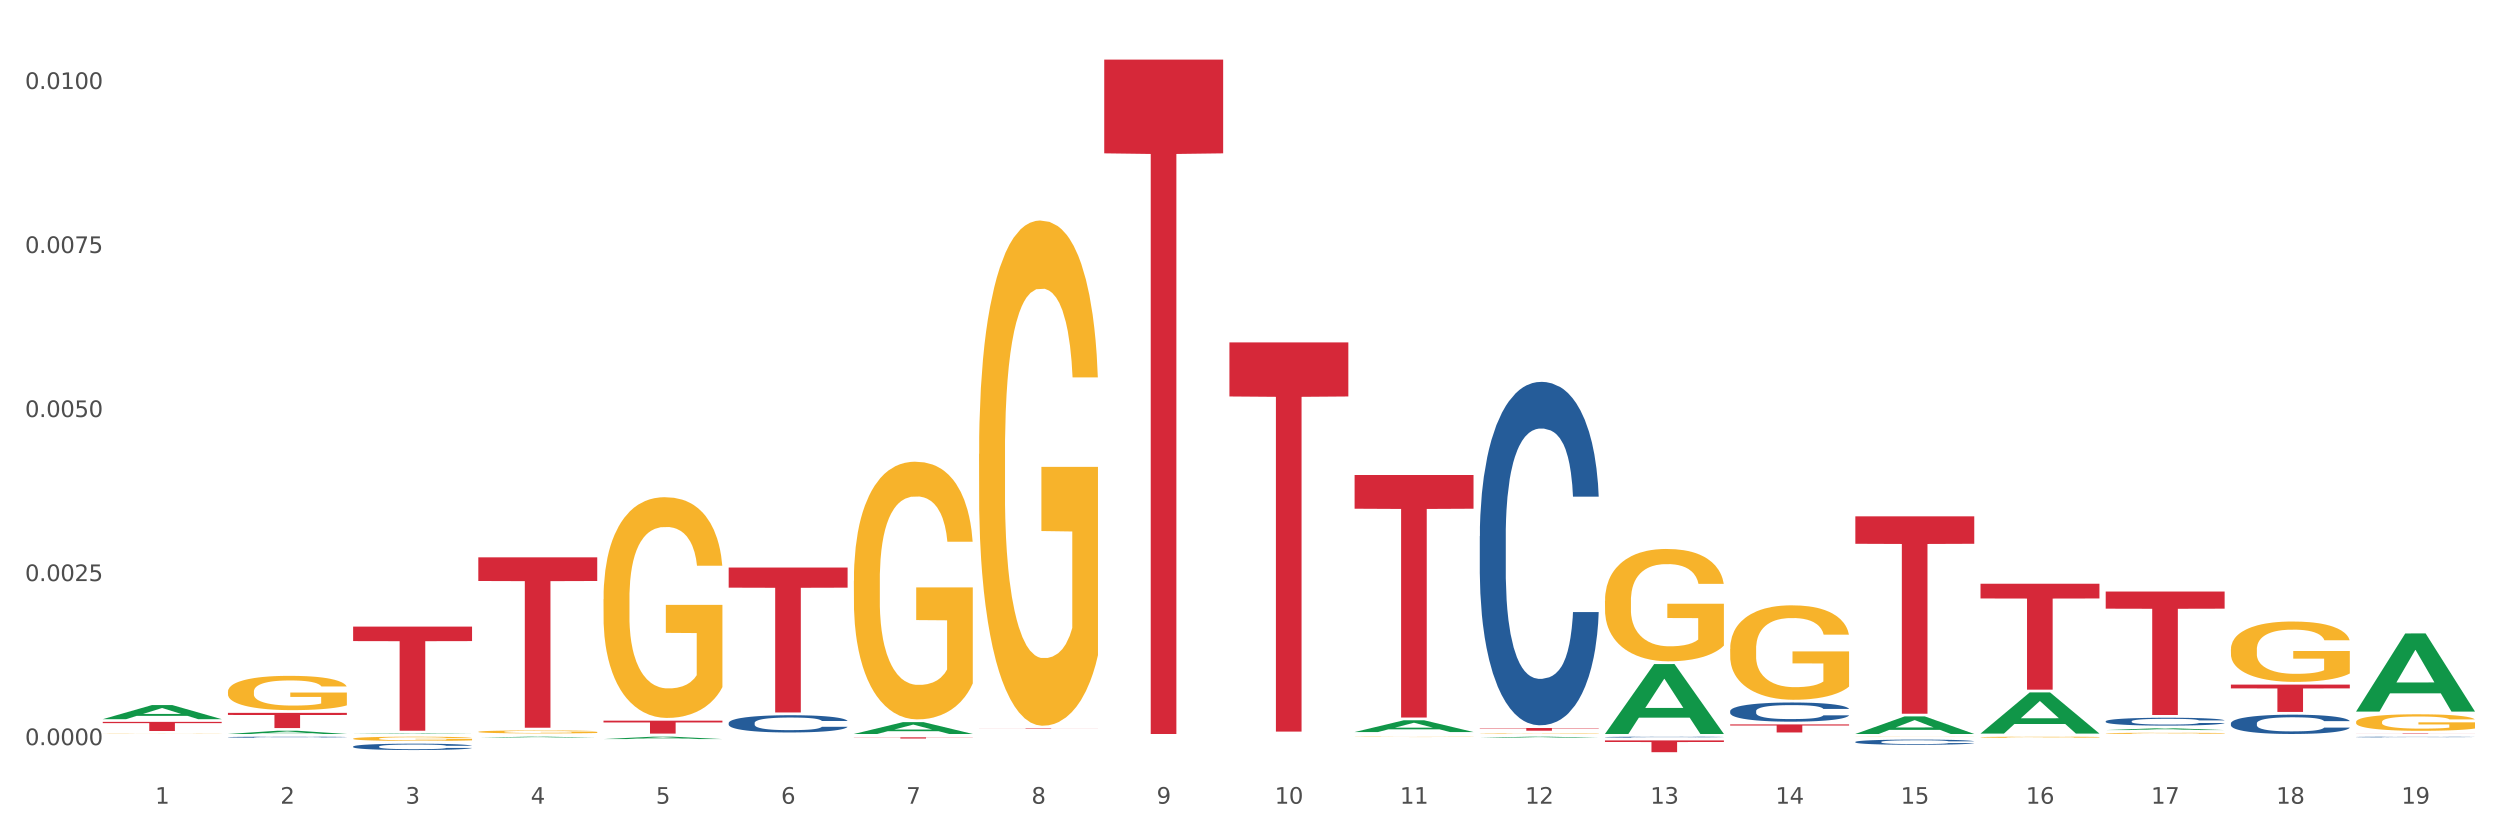 <?xml version="1.0" encoding="utf-8" standalone="no"?>
<!DOCTYPE svg PUBLIC "-//W3C//DTD SVG 1.1//EN"
  "http://www.w3.org/Graphics/SVG/1.1/DTD/svg11.dtd">
<svg xmlns:xlink="http://www.w3.org/1999/xlink" width="1080pt" height="360pt" viewBox="0 0 1080 360" xmlns="http://www.w3.org/2000/svg" version="1.1">
 <rect x="0" y="0" width="1080" height="360" fill="#333333" stroke="none"/>
 <defs>
  <style type="text/css">*{stroke-linejoin: round; stroke-linecap: butt}</style>
 </defs>
 <g id="figure_1">
  <g id="patch_1">
   <path d="M 0 360 
L 1080 360 
L 1080 0 
L 0 0 
z
" style="fill: #ffffff; stroke: #ffffff; stroke-linejoin: miter"/>
  </g>
  <g id="axes_1">
   <g id="matplotlib.axis_1">
    <g id="xtick_1">
     <g id="text_1">
      <!-- 1 -->
      <g style="fill: #4d4d4d" transform="translate(67.025 347.204) scale(0.096 -0.096)">
       <defs>
        <path id="DejaVuSans-31" d="M 794 531 
L 1825 531 
L 1825 4091 
L 703 3866 
L 703 4441 
L 1819 4666 
L 2450 4666 
L 2450 531 
L 3481 531 
L 3481 0 
L 794 0 
L 794 531 
z
" transform="scale(0.016)"/>
       </defs>
       <use xlink:href="#DejaVuSans-31"/>
      </g>
     </g>
    </g>
    <g id="xtick_2">
     <g id="text_2">
      <!-- 2 -->
      <g style="fill: #4d4d4d" transform="translate(121.104 347.204) scale(0.096 -0.096)">
       <defs>
        <path id="DejaVuSans-32" d="M 1228 531 
L 3431 531 
L 3431 0 
L 469 0 
L 469 531 
Q 828 903 1448 1529 
Q 2069 2156 2228 2338 
Q 2531 2678 2651 2914 
Q 2772 3150 2772 3378 
Q 2772 3750 2511 3984 
Q 2250 4219 1831 4219 
Q 1534 4219 1204 4116 
Q 875 4013 500 3803 
L 500 4441 
Q 881 4594 1212 4672 
Q 1544 4750 1819 4750 
Q 2544 4750 2975 4387 
Q 3406 4025 3406 3419 
Q 3406 3131 3298 2873 
Q 3191 2616 2906 2266 
Q 2828 2175 2409 1742 
Q 1991 1309 1228 531 
z
" transform="scale(0.016)"/>
       </defs>
       <use xlink:href="#DejaVuSans-32"/>
      </g>
     </g>
    </g>
    <g id="xtick_3">
     <g id="text_3">
      <!-- 3 -->
      <g style="fill: #4d4d4d" transform="translate(175.184 347.204) scale(0.096 -0.096)">
       <defs>
        <path id="DejaVuSans-33" d="M 2597 2516 
Q 3050 2419 3304 2112 
Q 3559 1806 3559 1356 
Q 3559 666 3084 287 
Q 2609 -91 1734 -91 
Q 1441 -91 1130 -33 
Q 819 25 488 141 
L 488 750 
Q 750 597 1062 519 
Q 1375 441 1716 441 
Q 2309 441 2620 675 
Q 2931 909 2931 1356 
Q 2931 1769 2642 2001 
Q 2353 2234 1838 2234 
L 1294 2234 
L 1294 2753 
L 1863 2753 
Q 2328 2753 2575 2939 
Q 2822 3125 2822 3475 
Q 2822 3834 2567 4026 
Q 2313 4219 1838 4219 
Q 1578 4219 1281 4162 
Q 984 4106 628 3988 
L 628 4550 
Q 988 4650 1302 4700 
Q 1616 4750 1894 4750 
Q 2613 4750 3031 4423 
Q 3450 4097 3450 3541 
Q 3450 3153 3228 2886 
Q 3006 2619 2597 2516 
z
" transform="scale(0.016)"/>
       </defs>
       <use xlink:href="#DejaVuSans-33"/>
      </g>
     </g>
    </g>
    <g id="xtick_4">
     <g id="text_4">
      <!-- 4 -->
      <g style="fill: #4d4d4d" transform="translate(229.264 347.204) scale(0.096 -0.096)">
       <defs>
        <path id="DejaVuSans-34" d="M 2419 4116 
L 825 1625 
L 2419 1625 
L 2419 4116 
z
M 2253 4666 
L 3047 4666 
L 3047 1625 
L 3713 1625 
L 3713 1100 
L 3047 1100 
L 3047 0 
L 2419 0 
L 2419 1100 
L 313 1100 
L 313 1709 
L 2253 4666 
z
" transform="scale(0.016)"/>
       </defs>
       <use xlink:href="#DejaVuSans-34"/>
      </g>
     </g>
    </g>
    <g id="xtick_5">
     <g id="text_5">
      <!-- 5 -->
      <g style="fill: #4d4d4d" transform="translate(283.343 347.204) scale(0.096 -0.096)">
       <defs>
        <path id="DejaVuSans-35" d="M 691 4666 
L 3169 4666 
L 3169 4134 
L 1269 4134 
L 1269 2991 
Q 1406 3038 1543 3061 
Q 1681 3084 1819 3084 
Q 2600 3084 3056 2656 
Q 3513 2228 3513 1497 
Q 3513 744 3044 326 
Q 2575 -91 1722 -91 
Q 1428 -91 1123 -41 
Q 819 9 494 109 
L 494 744 
Q 775 591 1075 516 
Q 1375 441 1709 441 
Q 2250 441 2565 725 
Q 2881 1009 2881 1497 
Q 2881 1984 2565 2268 
Q 2250 2553 1709 2553 
Q 1456 2553 1204 2497 
Q 953 2441 691 2322 
L 691 4666 
z
" transform="scale(0.016)"/>
       </defs>
       <use xlink:href="#DejaVuSans-35"/>
      </g>
     </g>
    </g>
    <g id="xtick_6">
     <g id="text_6">
      <!-- 6 -->
      <g style="fill: #4d4d4d" transform="translate(337.423 347.204) scale(0.096 -0.096)">
       <defs>
        <path id="DejaVuSans-36" d="M 2113 2584 
Q 1688 2584 1439 2293 
Q 1191 2003 1191 1497 
Q 1191 994 1439 701 
Q 1688 409 2113 409 
Q 2538 409 2786 701 
Q 3034 994 3034 1497 
Q 3034 2003 2786 2293 
Q 2538 2584 2113 2584 
z
M 3366 4563 
L 3366 3988 
Q 3128 4100 2886 4159 
Q 2644 4219 2406 4219 
Q 1781 4219 1451 3797 
Q 1122 3375 1075 2522 
Q 1259 2794 1537 2939 
Q 1816 3084 2150 3084 
Q 2853 3084 3261 2657 
Q 3669 2231 3669 1497 
Q 3669 778 3244 343 
Q 2819 -91 2113 -91 
Q 1303 -91 875 529 
Q 447 1150 447 2328 
Q 447 3434 972 4092 
Q 1497 4750 2381 4750 
Q 2619 4750 2861 4703 
Q 3103 4656 3366 4563 
z
" transform="scale(0.016)"/>
       </defs>
       <use xlink:href="#DejaVuSans-36"/>
      </g>
     </g>
    </g>
    <g id="xtick_7">
     <g id="text_7">
      <!-- 7 -->
      <g style="fill: #4d4d4d" transform="translate(391.503 347.204) scale(0.096 -0.096)">
       <defs>
        <path id="DejaVuSans-37" d="M 525 4666 
L 3525 4666 
L 3525 4397 
L 1831 0 
L 1172 0 
L 2766 4134 
L 525 4134 
L 525 4666 
z
" transform="scale(0.016)"/>
       </defs>
       <use xlink:href="#DejaVuSans-37"/>
      </g>
     </g>
    </g>
    <g id="xtick_8">
     <g id="text_8">
      <!-- 8 -->
      <g style="fill: #4d4d4d" transform="translate(445.582 347.204) scale(0.096 -0.096)">
       <defs>
        <path id="DejaVuSans-38" d="M 2034 2216 
Q 1584 2216 1326 1975 
Q 1069 1734 1069 1313 
Q 1069 891 1326 650 
Q 1584 409 2034 409 
Q 2484 409 2743 651 
Q 3003 894 3003 1313 
Q 3003 1734 2745 1975 
Q 2488 2216 2034 2216 
z
M 1403 2484 
Q 997 2584 770 2862 
Q 544 3141 544 3541 
Q 544 4100 942 4425 
Q 1341 4750 2034 4750 
Q 2731 4750 3128 4425 
Q 3525 4100 3525 3541 
Q 3525 3141 3298 2862 
Q 3072 2584 2669 2484 
Q 3125 2378 3379 2068 
Q 3634 1759 3634 1313 
Q 3634 634 3220 271 
Q 2806 -91 2034 -91 
Q 1263 -91 848 271 
Q 434 634 434 1313 
Q 434 1759 690 2068 
Q 947 2378 1403 2484 
z
M 1172 3481 
Q 1172 3119 1398 2916 
Q 1625 2713 2034 2713 
Q 2441 2713 2670 2916 
Q 2900 3119 2900 3481 
Q 2900 3844 2670 4047 
Q 2441 4250 2034 4250 
Q 1625 4250 1398 4047 
Q 1172 3844 1172 3481 
z
" transform="scale(0.016)"/>
       </defs>
       <use xlink:href="#DejaVuSans-38"/>
      </g>
     </g>
    </g>
    <g id="xtick_9">
     <g id="text_9">
      <!-- 9 -->
      <g style="fill: #4d4d4d" transform="translate(499.662 347.204) scale(0.096 -0.096)">
       <defs>
        <path id="DejaVuSans-39" d="M 703 97 
L 703 672 
Q 941 559 1184 500 
Q 1428 441 1663 441 
Q 2288 441 2617 861 
Q 2947 1281 2994 2138 
Q 2813 1869 2534 1725 
Q 2256 1581 1919 1581 
Q 1219 1581 811 2004 
Q 403 2428 403 3163 
Q 403 3881 828 4315 
Q 1253 4750 1959 4750 
Q 2769 4750 3195 4129 
Q 3622 3509 3622 2328 
Q 3622 1225 3098 567 
Q 2575 -91 1691 -91 
Q 1453 -91 1209 -44 
Q 966 3 703 97 
z
M 1959 2075 
Q 2384 2075 2632 2365 
Q 2881 2656 2881 3163 
Q 2881 3666 2632 3958 
Q 2384 4250 1959 4250 
Q 1534 4250 1286 3958 
Q 1038 3666 1038 3163 
Q 1038 2656 1286 2365 
Q 1534 2075 1959 2075 
z
" transform="scale(0.016)"/>
       </defs>
       <use xlink:href="#DejaVuSans-39"/>
      </g>
     </g>
    </g>
    <g id="xtick_10">
     <g id="text_10">
      <!-- 10 -->
      <g style="fill: #4d4d4d" transform="translate(550.688 347.204) scale(0.096 -0.096)">
       <defs>
        <path id="DejaVuSans-30" d="M 2034 4250 
Q 1547 4250 1301 3770 
Q 1056 3291 1056 2328 
Q 1056 1369 1301 889 
Q 1547 409 2034 409 
Q 2525 409 2770 889 
Q 3016 1369 3016 2328 
Q 3016 3291 2770 3770 
Q 2525 4250 2034 4250 
z
M 2034 4750 
Q 2819 4750 3233 4129 
Q 3647 3509 3647 2328 
Q 3647 1150 3233 529 
Q 2819 -91 2034 -91 
Q 1250 -91 836 529 
Q 422 1150 422 2328 
Q 422 3509 836 4129 
Q 1250 4750 2034 4750 
z
" transform="scale(0.016)"/>
       </defs>
       <use xlink:href="#DejaVuSans-31"/>
       <use xlink:href="#DejaVuSans-30" transform="translate(63.623 0)"/>
      </g>
     </g>
    </g>
    <g id="xtick_11">
     <g id="text_11">
      <!-- 11 -->
      <g style="fill: #4d4d4d" transform="translate(604.767 347.204) scale(0.096 -0.096)">
       <use xlink:href="#DejaVuSans-31"/>
       <use xlink:href="#DejaVuSans-31" transform="translate(63.623 0)"/>
      </g>
     </g>
    </g>
    <g id="xtick_12">
     <g id="text_12">
      <!-- 12 -->
      <g style="fill: #4d4d4d" transform="translate(658.847 347.204) scale(0.096 -0.096)">
       <use xlink:href="#DejaVuSans-31"/>
       <use xlink:href="#DejaVuSans-32" transform="translate(63.623 0)"/>
      </g>
     </g>
    </g>
    <g id="xtick_13">
     <g id="text_13">
      <!-- 13 -->
      <g style="fill: #4d4d4d" transform="translate(712.926 347.204) scale(0.096 -0.096)">
       <use xlink:href="#DejaVuSans-31"/>
       <use xlink:href="#DejaVuSans-33" transform="translate(63.623 0)"/>
      </g>
     </g>
    </g>
    <g id="xtick_14">
     <g id="text_14">
      <!-- 14 -->
      <g style="fill: #4d4d4d" transform="translate(767.006 347.204) scale(0.096 -0.096)">
       <use xlink:href="#DejaVuSans-31"/>
       <use xlink:href="#DejaVuSans-34" transform="translate(63.623 0)"/>
      </g>
     </g>
    </g>
    <g id="xtick_15">
     <g id="text_15">
      <!-- 15 -->
      <g style="fill: #4d4d4d" transform="translate(821.086 347.204) scale(0.096 -0.096)">
       <use xlink:href="#DejaVuSans-31"/>
       <use xlink:href="#DejaVuSans-35" transform="translate(63.623 0)"/>
      </g>
     </g>
    </g>
    <g id="xtick_16">
     <g id="text_16">
      <!-- 16 -->
      <g style="fill: #4d4d4d" transform="translate(875.165 347.204) scale(0.096 -0.096)">
       <use xlink:href="#DejaVuSans-31"/>
       <use xlink:href="#DejaVuSans-36" transform="translate(63.623 0)"/>
      </g>
     </g>
    </g>
    <g id="xtick_17">
     <g id="text_17">
      <!-- 17 -->
      <g style="fill: #4d4d4d" transform="translate(929.245 347.204) scale(0.096 -0.096)">
       <use xlink:href="#DejaVuSans-31"/>
       <use xlink:href="#DejaVuSans-37" transform="translate(63.623 0)"/>
      </g>
     </g>
    </g>
    <g id="xtick_18">
     <g id="text_18">
      <!-- 18 -->
      <g style="fill: #4d4d4d" transform="translate(983.325 347.204) scale(0.096 -0.096)">
       <use xlink:href="#DejaVuSans-31"/>
       <use xlink:href="#DejaVuSans-38" transform="translate(63.623 0)"/>
      </g>
     </g>
    </g>
    <g id="xtick_19">
     <g id="text_19">
      <!-- 19 -->
      <g style="fill: #4d4d4d" transform="translate(1037.404 347.204) scale(0.096 -0.096)">
       <use xlink:href="#DejaVuSans-31"/>
       <use xlink:href="#DejaVuSans-39" transform="translate(63.623 0)"/>
      </g>
     </g>
    </g>
    <g id="xtick_20"/>
    <g id="xtick_21"/>
    <g id="xtick_22"/>
    <g id="xtick_23"/>
    <g id="xtick_24"/>
    <g id="xtick_25"/>
    <g id="xtick_26"/>
    <g id="xtick_27"/>
    <g id="xtick_28"/>
    <g id="xtick_29"/>
    <g id="xtick_30"/>
    <g id="xtick_31"/>
    <g id="xtick_32"/>
    <g id="xtick_33"/>
    <g id="xtick_34"/>
    <g id="xtick_35"/>
    <g id="xtick_36"/>
    <g id="xtick_37"/>
   </g>
   <g id="matplotlib.axis_2">
    <g id="ytick_1">
     <g id="text_20">
      <!-- 0.0000 -->
      <g style="fill: #4d4d4d" transform="translate(10.8 321.896) scale(0.096 -0.096)">
       <defs>
        <path id="DejaVuSans-2e" d="M 684 794 
L 1344 794 
L 1344 0 
L 684 0 
L 684 794 
z
" transform="scale(0.016)"/>
       </defs>
       <use xlink:href="#DejaVuSans-30"/>
       <use xlink:href="#DejaVuSans-2e" transform="translate(63.623 0)"/>
       <use xlink:href="#DejaVuSans-30" transform="translate(95.41 0)"/>
       <use xlink:href="#DejaVuSans-30" transform="translate(159.033 0)"/>
       <use xlink:href="#DejaVuSans-30" transform="translate(222.656 0)"/>
       <use xlink:href="#DejaVuSans-30" transform="translate(286.279 0)"/>
      </g>
     </g>
    </g>
    <g id="ytick_2">
     <g id="text_21">
      <!-- 0.0025 -->
      <g style="fill: #4d4d4d" transform="translate(10.8 251.03) scale(0.096 -0.096)">
       <use xlink:href="#DejaVuSans-30"/>
       <use xlink:href="#DejaVuSans-2e" transform="translate(63.623 0)"/>
       <use xlink:href="#DejaVuSans-30" transform="translate(95.41 0)"/>
       <use xlink:href="#DejaVuSans-30" transform="translate(159.033 0)"/>
       <use xlink:href="#DejaVuSans-32" transform="translate(222.656 0)"/>
       <use xlink:href="#DejaVuSans-35" transform="translate(286.279 0)"/>
      </g>
     </g>
    </g>
    <g id="ytick_3">
     <g id="text_22">
      <!-- 0.0050 -->
      <g style="fill: #4d4d4d" transform="translate(10.8 180.164) scale(0.096 -0.096)">
       <use xlink:href="#DejaVuSans-30"/>
       <use xlink:href="#DejaVuSans-2e" transform="translate(63.623 0)"/>
       <use xlink:href="#DejaVuSans-30" transform="translate(95.41 0)"/>
       <use xlink:href="#DejaVuSans-30" transform="translate(159.033 0)"/>
       <use xlink:href="#DejaVuSans-35" transform="translate(222.656 0)"/>
       <use xlink:href="#DejaVuSans-30" transform="translate(286.279 0)"/>
      </g>
     </g>
    </g>
    <g id="ytick_4">
     <g id="text_23">
      <!-- 0.0075 -->
      <g style="fill: #4d4d4d" transform="translate(10.8 109.298) scale(0.096 -0.096)">
       <use xlink:href="#DejaVuSans-30"/>
       <use xlink:href="#DejaVuSans-2e" transform="translate(63.623 0)"/>
       <use xlink:href="#DejaVuSans-30" transform="translate(95.41 0)"/>
       <use xlink:href="#DejaVuSans-30" transform="translate(159.033 0)"/>
       <use xlink:href="#DejaVuSans-37" transform="translate(222.656 0)"/>
       <use xlink:href="#DejaVuSans-35" transform="translate(286.279 0)"/>
      </g>
     </g>
    </g>
    <g id="ytick_5">
     <g id="text_24">
      <!-- 0.0100 -->
      <g style="fill: #4d4d4d" transform="translate(10.8 38.433) scale(0.096 -0.096)">
       <use xlink:href="#DejaVuSans-30"/>
       <use xlink:href="#DejaVuSans-2e" transform="translate(63.623 0)"/>
       <use xlink:href="#DejaVuSans-30" transform="translate(95.41 0)"/>
       <use xlink:href="#DejaVuSans-31" transform="translate(159.033 0)"/>
       <use xlink:href="#DejaVuSans-30" transform="translate(222.656 0)"/>
       <use xlink:href="#DejaVuSans-30" transform="translate(286.279 0)"/>
      </g>
     </g>
    </g>
    <g id="ytick_6"/>
    <g id="ytick_7"/>
    <g id="ytick_8"/>
    <g id="ytick_9"/>
   </g>
   <g id="PolyCollection_1">
    <path d="M 44.391 310.669 
L 44.444 310.663 
L 65.63 304.593 
L 74.422 304.587 
L 95.767 310.68 
L 85.597 310.68 
L 80.99 309.261 
L 59.115 309.261 
L 58.956 309.284 
L 54.507 310.68 
L 44.391 310.68 
L 44.391 310.669 
L 61.869 308.415 
L 78.235 308.409 
L 70.132 305.886 
L 70.026 305.874 
L 69.92 305.892 
L 61.816 308.409 
L 61.869 308.415 
L 44.391 310.669 
z
" clip-path="url(#p160b7f82ed)" style="fill: #109648"/>
    <path d="M 98.471 317.076 
L 98.524 317.075 
L 119.709 315.686 
L 128.502 315.685 
L 149.846 317.079 
L 139.677 317.079 
L 135.069 316.754 
L 113.195 316.754 
L 113.036 316.759 
L 108.587 317.079 
L 98.471 317.079 
L 98.471 317.076 
L 115.949 316.56 
L 132.315 316.559 
L 124.211 315.982 
L 124.105 315.979 
L 124 315.983 
L 115.896 316.559 
L 115.949 316.56 
L 98.471 317.076 
z
" clip-path="url(#p160b7f82ed)" style="fill: #109648"/>
    <path d="M 152.55 317.078 
L 152.603 317.078 
L 173.789 316.834 
L 182.581 316.834 
L 203.926 317.079 
L 193.757 317.079 
L 189.149 317.022 
L 167.274 317.022 
L 167.116 317.023 
L 162.666 317.079 
L 152.55 317.079 
L 152.55 317.078 
L 170.029 316.988 
L 186.395 316.987 
L 178.291 316.886 
L 178.185 316.886 
L 178.079 316.886 
L 169.976 316.987 
L 170.029 316.988 
L 152.55 317.078 
z
" clip-path="url(#p160b7f82ed)" style="fill: #109648"/>
    <path d="M 206.63 318.655 
L 206.683 318.655 
L 227.869 318.249 
L 236.661 318.248 
L 258.006 318.656 
L 247.836 318.656 
L 243.228 318.561 
L 221.354 318.561 
L 221.195 318.563 
L 216.746 318.656 
L 206.63 318.656 
L 206.63 318.655 
L 224.108 318.504 
L 240.474 318.504 
L 232.371 318.335 
L 232.265 318.335 
L 232.159 318.336 
L 224.055 318.504 
L 224.108 318.504 
L 206.63 318.655 
z
" clip-path="url(#p160b7f82ed)" style="fill: #109648"/>
    <path d="M 909.665 315.392 
L 909.718 315.391 
L 930.904 314.635 
L 939.696 314.634 
L 961.041 315.393 
L 950.872 315.393 
L 946.264 315.216 
L 924.389 315.216 
L 924.23 315.219 
L 919.781 315.393 
L 909.665 315.393 
L 909.665 315.392 
L 927.143 315.111 
L 943.509 315.11 
L 935.406 314.796 
L 935.3 314.794 
L 935.194 314.796 
L 927.09 315.11 
L 927.143 315.111 
L 909.665 315.392 
z
" clip-path="url(#p160b7f82ed)" style="fill: #109648"/>
    <path d="M 855.585 316.879 
L 855.638 316.862 
L 876.824 299.125 
L 885.616 299.109 
L 906.961 316.913 
L 896.792 316.913 
L 892.184 312.767 
L 870.31 312.767 
L 870.151 312.834 
L 865.702 316.913 
L 855.585 316.913 
L 855.585 316.879 
L 873.064 310.292 
L 889.43 310.276 
L 881.326 302.903 
L 881.22 302.87 
L 881.114 302.92 
L 873.011 310.276 
L 873.064 310.292 
L 855.585 316.879 
z
" clip-path="url(#p160b7f82ed)" style="fill: #109648"/>
    <path d="M 801.506 317.064 
L 801.559 317.057 
L 822.745 309.498 
L 831.537 309.491 
L 852.881 317.079 
L 842.712 317.079 
L 838.104 315.312 
L 816.23 315.312 
L 816.071 315.34 
L 811.622 317.079 
L 801.506 317.079 
L 801.506 317.064 
L 818.984 314.257 
L 835.35 314.25 
L 827.247 311.108 
L 827.141 311.094 
L 827.035 311.115 
L 818.931 314.25 
L 818.984 314.257 
L 801.506 317.064 
z
" clip-path="url(#p160b7f82ed)" style="fill: #109648"/>
    <path d="M 693.347 317.022 
L 693.4 316.993 
L 714.585 286.888 
L 723.377 286.86 
L 744.722 317.079 
L 734.553 317.079 
L 729.945 310.042 
L 708.071 310.042 
L 707.912 310.155 
L 703.463 317.079 
L 693.347 317.079 
L 693.347 317.022 
L 710.825 305.842 
L 727.191 305.814 
L 719.087 293.301 
L 718.981 293.244 
L 718.875 293.329 
L 710.772 305.814 
L 710.825 305.842 
L 693.347 317.022 
z
" clip-path="url(#p160b7f82ed)" style="fill: #109648"/>
    <path d="M 1017.824 307.335 
L 1017.877 307.303 
L 1039.063 273.652 
L 1047.855 273.621 
L 1069.2 307.399 
L 1059.031 307.399 
L 1054.423 299.533 
L 1032.549 299.533 
L 1032.39 299.66 
L 1027.941 307.399 
L 1017.824 307.399 
L 1017.824 307.335 
L 1035.303 294.839 
L 1051.669 294.807 
L 1043.565 280.82 
L 1043.459 280.757 
L 1043.353 280.852 
L 1035.25 294.807 
L 1035.303 294.839 
L 1017.824 307.335 
z
" clip-path="url(#p160b7f82ed)" style="fill: #109648"/>
    <path d="M 98.471 298.81 
L 98.531 298.796 
L 98.531 298.309 
L 98.653 297.89 
L 99.259 296.874 
L 100.169 296.035 
L 100.836 295.588 
L 101.503 295.223 
L 102.292 294.857 
L 103.262 294.478 
L 105.021 293.923 
L 106.113 293.639 
L 107.448 293.341 
L 109.874 292.908 
L 111.633 292.665 
L 113.453 292.461 
L 116.425 292.218 
L 118.366 292.11 
L 120.428 292.028 
L 122.915 291.974 
L 124.795 291.961 
L 128.92 292.001 
L 132.438 292.123 
L 134.136 292.218 
L 136.32 292.38 
L 137.472 292.489 
L 139.353 292.705 
L 141.294 292.989 
L 142.628 293.233 
L 144.63 293.693 
L 146.146 294.154 
L 147.541 294.722 
L 148.269 295.115 
L 148.815 295.48 
L 149.3 295.9 
L 149.786 296.563 
L 138.868 296.563 
L 138.443 296.089 
L 137.776 295.643 
L 136.805 295.209 
L 135.956 294.939 
L 134.5 294.6 
L 133.166 294.384 
L 131.771 294.221 
L 130.072 294.086 
L 128.738 294.018 
L 126.858 293.964 
L 123.158 293.978 
L 120.671 294.086 
L 118.972 294.221 
L 117.881 294.343 
L 116.91 294.478 
L 115.818 294.668 
L 114.544 294.952 
L 113.635 295.209 
L 112.725 295.534 
L 111.997 295.859 
L 111.33 296.238 
L 110.784 296.644 
L 110.359 297.064 
L 109.995 297.578 
L 109.692 298.431 
L 109.692 300.285 
L 109.813 300.705 
L 110.117 301.26 
L 110.481 301.68 
L 111.087 302.181 
L 111.633 302.519 
L 112.664 303.006 
L 113.817 303.412 
L 114.726 303.669 
L 115.636 303.886 
L 117.213 304.184 
L 118.972 304.428 
L 120.489 304.576 
L 122.551 304.712 
L 123.946 304.766 
L 125.159 304.793 
L 128.131 304.793 
L 130.254 304.752 
L 132.62 304.658 
L 134.44 304.536 
L 135.956 304.387 
L 137.654 304.143 
L 138.746 303.913 
L 138.746 301.084 
L 125.402 301.071 
L 125.402 299.189 
L 149.846 299.189 
L 149.846 304.712 
L 148.815 304.996 
L 147.663 305.253 
L 146.45 305.483 
L 144.63 305.768 
L 142.446 306.038 
L 140.505 306.228 
L 138.443 306.39 
L 136.017 306.539 
L 132.863 306.675 
L 130.922 306.729 
L 128.495 306.769 
L 125.645 306.783 
L 123.158 306.756 
L 120.731 306.688 
L 118.184 306.566 
L 115.697 306.39 
L 113.817 306.214 
L 111.936 305.998 
L 109.935 305.713 
L 108.358 305.443 
L 107.144 305.199 
L 105.81 304.888 
L 104.354 304.482 
L 103.262 304.116 
L 102.292 303.737 
L 101.261 303.25 
L 100.533 302.83 
L 99.805 302.302 
L 99.38 301.91 
L 98.895 301.301 
L 98.531 300.448 
L 98.471 298.81 
z
" clip-path="url(#p160b7f82ed)" style="fill: #f7b32b"/>
    <path d="M 152.55 319.101 
L 152.611 319.1 
L 152.611 319.039 
L 152.732 318.987 
L 153.339 318.86 
L 154.249 318.756 
L 154.916 318.7 
L 155.583 318.655 
L 156.372 318.609 
L 157.342 318.562 
L 159.101 318.493 
L 160.193 318.457 
L 161.527 318.42 
L 163.954 318.366 
L 165.713 318.336 
L 167.532 318.311 
L 170.504 318.281 
L 172.445 318.267 
L 174.508 318.257 
L 176.995 318.25 
L 178.875 318.248 
L 183 318.254 
L 186.518 318.269 
L 188.216 318.281 
L 190.4 318.301 
L 191.552 318.314 
L 193.432 318.341 
L 195.373 318.377 
L 196.708 318.407 
L 198.709 318.464 
L 200.226 318.522 
L 201.621 318.592 
L 202.349 318.641 
L 202.895 318.687 
L 203.38 318.739 
L 203.865 318.822 
L 192.947 318.822 
L 192.523 318.763 
L 191.855 318.707 
L 190.885 318.653 
L 190.036 318.619 
L 188.58 318.577 
L 187.246 318.55 
L 185.85 318.53 
L 184.152 318.513 
L 182.818 318.505 
L 180.937 318.498 
L 177.237 318.5 
L 174.75 318.513 
L 173.052 318.53 
L 171.96 318.545 
L 170.99 318.562 
L 169.898 318.586 
L 168.624 318.621 
L 167.714 318.653 
L 166.804 318.693 
L 166.077 318.734 
L 165.409 318.781 
L 164.863 318.832 
L 164.439 318.884 
L 164.075 318.948 
L 163.772 319.054 
L 163.772 319.285 
L 163.893 319.337 
L 164.196 319.406 
L 164.56 319.459 
L 165.167 319.521 
L 165.713 319.563 
L 166.744 319.624 
L 167.896 319.674 
L 168.806 319.706 
L 169.716 319.733 
L 171.293 319.771 
L 173.052 319.801 
L 174.568 319.819 
L 176.631 319.836 
L 178.026 319.843 
L 179.239 319.846 
L 182.211 319.846 
L 184.334 319.841 
L 186.7 319.83 
L 188.519 319.814 
L 190.036 319.796 
L 191.734 319.765 
L 192.826 319.737 
L 192.826 319.385 
L 179.482 319.383 
L 179.482 319.149 
L 203.926 319.149 
L 203.926 319.836 
L 202.895 319.872 
L 201.742 319.904 
L 200.529 319.932 
L 198.709 319.968 
L 196.526 320.001 
L 194.585 320.025 
L 192.523 320.045 
L 190.096 320.064 
L 186.942 320.081 
L 185.001 320.087 
L 182.575 320.092 
L 179.724 320.094 
L 177.237 320.091 
L 174.811 320.082 
L 172.263 320.067 
L 169.777 320.045 
L 167.896 320.023 
L 166.016 319.996 
L 164.014 319.961 
L 162.437 319.927 
L 161.224 319.897 
L 159.89 319.858 
L 158.434 319.808 
L 157.342 319.762 
L 156.372 319.715 
L 155.34 319.654 
L 154.613 319.602 
L 153.885 319.536 
L 153.46 319.487 
L 152.975 319.412 
L 152.611 319.305 
L 152.55 319.101 
z
" clip-path="url(#p160b7f82ed)" style="fill: #f7b32b"/>
    <path d="M 206.63 316.139 
L 206.691 316.138 
L 206.691 316.096 
L 206.812 316.059 
L 207.418 315.971 
L 208.328 315.899 
L 208.995 315.86 
L 209.663 315.828 
L 210.451 315.796 
L 211.422 315.763 
L 213.181 315.715 
L 214.273 315.691 
L 215.607 315.665 
L 218.033 315.627 
L 219.792 315.606 
L 221.612 315.589 
L 224.584 315.567 
L 226.525 315.558 
L 228.587 315.551 
L 231.074 315.546 
L 232.955 315.545 
L 237.079 315.549 
L 240.597 315.559 
L 242.296 315.567 
L 244.479 315.582 
L 245.632 315.591 
L 247.512 315.61 
L 249.453 315.634 
L 250.787 315.655 
L 252.789 315.695 
L 254.306 315.735 
L 255.701 315.785 
L 256.428 315.819 
L 256.974 315.85 
L 257.46 315.887 
L 257.945 315.944 
L 247.027 315.944 
L 246.602 315.903 
L 245.935 315.864 
L 244.964 315.827 
L 244.115 315.803 
L 242.66 315.774 
L 241.325 315.755 
L 239.93 315.741 
L 238.232 315.729 
L 236.897 315.724 
L 235.017 315.719 
L 231.317 315.72 
L 228.83 315.729 
L 227.132 315.741 
L 226.04 315.752 
L 225.069 315.763 
L 223.978 315.78 
L 222.704 315.805 
L 221.794 315.827 
L 220.884 315.855 
L 220.156 315.883 
L 219.489 315.916 
L 218.943 315.951 
L 218.518 315.988 
L 218.155 316.032 
L 217.851 316.106 
L 217.851 316.267 
L 217.973 316.304 
L 218.276 316.352 
L 218.64 316.388 
L 219.246 316.432 
L 219.792 316.461 
L 220.823 316.503 
L 221.976 316.538 
L 222.886 316.561 
L 223.796 316.579 
L 225.373 316.605 
L 227.132 316.626 
L 228.648 316.639 
L 230.71 316.651 
L 232.105 316.656 
L 233.319 316.658 
L 236.291 316.658 
L 238.414 316.655 
L 240.779 316.646 
L 242.599 316.636 
L 244.115 316.623 
L 245.814 316.602 
L 246.905 316.582 
L 246.905 316.336 
L 233.561 316.335 
L 233.561 316.172 
L 258.006 316.172 
L 258.006 316.651 
L 256.974 316.676 
L 255.822 316.698 
L 254.609 316.718 
L 252.789 316.743 
L 250.606 316.766 
L 248.665 316.783 
L 246.602 316.797 
L 244.176 316.81 
L 241.022 316.821 
L 239.081 316.826 
L 236.655 316.83 
L 233.804 316.831 
L 231.317 316.828 
L 228.891 316.822 
L 226.343 316.812 
L 223.856 316.797 
L 221.976 316.781 
L 220.096 316.763 
L 218.094 316.738 
L 216.517 316.714 
L 215.304 316.693 
L 213.969 316.666 
L 212.514 316.631 
L 211.422 316.599 
L 210.451 316.567 
L 209.42 316.524 
L 208.692 316.488 
L 207.964 316.442 
L 207.54 316.408 
L 207.054 316.355 
L 206.691 316.281 
L 206.63 316.139 
z
" clip-path="url(#p160b7f82ed)" style="fill: #f7b32b"/>
    <path d="M 260.71 258.854 
L 260.77 258.767 
L 260.77 255.632 
L 260.891 252.932 
L 261.498 246.4 
L 262.408 241 
L 263.075 238.126 
L 263.742 235.774 
L 264.531 233.423 
L 265.501 230.984 
L 267.26 227.413 
L 268.352 225.584 
L 269.687 223.668 
L 272.113 220.881 
L 273.872 219.313 
L 275.692 218.007 
L 278.664 216.439 
L 280.605 215.742 
L 282.667 215.22 
L 285.154 214.871 
L 287.034 214.784 
L 291.159 215.045 
L 294.677 215.829 
L 296.375 216.439 
L 298.559 217.484 
L 299.711 218.181 
L 301.592 219.574 
L 303.533 221.403 
L 304.867 222.971 
L 306.869 225.932 
L 308.385 228.894 
L 309.78 232.552 
L 310.508 235.077 
L 311.054 237.429 
L 311.539 240.129 
L 312.025 244.397 
L 301.106 244.397 
L 300.682 241.348 
L 300.015 238.474 
L 299.044 235.687 
L 298.195 233.945 
L 296.739 231.768 
L 295.405 230.374 
L 294.01 229.329 
L 292.311 228.458 
L 290.977 228.023 
L 289.097 227.674 
L 285.397 227.761 
L 282.91 228.458 
L 281.211 229.329 
L 280.119 230.113 
L 279.149 230.984 
L 278.057 232.203 
L 276.783 234.032 
L 275.874 235.687 
L 274.964 237.777 
L 274.236 239.868 
L 273.569 242.306 
L 273.023 244.919 
L 272.598 247.619 
L 272.234 250.929 
L 271.931 256.416 
L 271.931 268.348 
L 272.052 271.048 
L 272.355 274.619 
L 272.719 277.319 
L 273.326 280.541 
L 273.872 282.719 
L 274.903 285.854 
L 276.055 288.467 
L 276.965 290.122 
L 277.875 291.515 
L 279.452 293.431 
L 281.211 294.999 
L 282.728 295.957 
L 284.79 296.828 
L 286.185 297.176 
L 287.398 297.351 
L 290.37 297.351 
L 292.493 297.089 
L 294.859 296.48 
L 296.679 295.696 
L 298.195 294.738 
L 299.893 293.17 
L 300.985 291.689 
L 300.985 273.486 
L 287.641 273.399 
L 287.641 261.293 
L 312.085 261.293 
L 312.085 296.828 
L 311.054 298.657 
L 309.902 300.312 
L 308.688 301.792 
L 306.869 303.621 
L 304.685 305.363 
L 302.744 306.583 
L 300.682 307.628 
L 298.256 308.586 
L 295.101 309.457 
L 293.16 309.805 
L 290.734 310.066 
L 287.883 310.154 
L 285.397 309.979 
L 282.97 309.544 
L 280.423 308.76 
L 277.936 307.628 
L 276.055 306.496 
L 274.175 305.102 
L 272.174 303.273 
L 270.596 301.531 
L 269.383 299.963 
L 268.049 297.96 
L 266.593 295.347 
L 265.501 292.996 
L 264.531 290.557 
L 263.5 287.422 
L 262.772 284.722 
L 262.044 281.325 
L 261.619 278.799 
L 261.134 274.88 
L 260.77 269.393 
L 260.71 258.854 
z
" clip-path="url(#p160b7f82ed)" style="fill: #f7b32b"/>
    <path d="M 368.869 250.895 
L 368.929 250.794 
L 368.929 247.134 
L 369.051 243.982 
L 369.657 236.357 
L 370.567 230.053 
L 371.234 226.698 
L 371.902 223.953 
L 372.69 221.208 
L 373.661 218.361 
L 375.42 214.193 
L 376.511 212.058 
L 377.846 209.821 
L 380.272 206.568 
L 382.031 204.738 
L 383.851 203.213 
L 386.823 201.383 
L 388.764 200.569 
L 390.826 199.959 
L 393.313 199.553 
L 395.193 199.451 
L 399.318 199.756 
L 402.836 200.671 
L 404.535 201.383 
L 406.718 202.603 
L 407.871 203.416 
L 409.751 205.043 
L 411.692 207.178 
L 413.026 209.008 
L 415.028 212.465 
L 416.544 215.921 
L 417.94 220.191 
L 418.667 223.14 
L 419.213 225.885 
L 419.699 229.037 
L 420.184 234.018 
L 409.266 234.018 
L 408.841 230.46 
L 408.174 227.105 
L 407.203 223.851 
L 406.354 221.818 
L 404.898 219.276 
L 403.564 217.65 
L 402.169 216.43 
L 400.471 215.413 
L 399.136 214.905 
L 397.256 214.498 
L 393.556 214.6 
L 391.069 215.413 
L 389.371 216.43 
L 388.279 217.345 
L 387.308 218.361 
L 386.216 219.785 
L 384.943 221.92 
L 384.033 223.851 
L 383.123 226.292 
L 382.395 228.732 
L 381.728 231.578 
L 381.182 234.628 
L 380.757 237.78 
L 380.393 241.643 
L 380.09 248.049 
L 380.09 261.977 
L 380.211 265.129 
L 380.515 269.297 
L 380.879 272.449 
L 381.485 276.211 
L 382.031 278.752 
L 383.062 282.412 
L 384.215 285.463 
L 385.125 287.394 
L 386.034 289.021 
L 387.611 291.258 
L 389.371 293.088 
L 390.887 294.206 
L 392.949 295.223 
L 394.344 295.629 
L 395.557 295.833 
L 398.53 295.833 
L 400.653 295.528 
L 403.018 294.816 
L 404.838 293.901 
L 406.354 292.783 
L 408.053 290.953 
L 409.144 289.224 
L 409.144 267.976 
L 395.8 267.874 
L 395.8 253.742 
L 420.244 253.742 
L 420.244 295.223 
L 419.213 297.358 
L 418.061 299.289 
L 416.848 301.018 
L 415.028 303.153 
L 412.844 305.186 
L 410.903 306.61 
L 408.841 307.83 
L 406.415 308.948 
L 403.261 309.965 
L 401.32 310.371 
L 398.894 310.676 
L 396.043 310.778 
L 393.556 310.575 
L 391.13 310.066 
L 388.582 309.151 
L 386.095 307.83 
L 384.215 306.508 
L 382.334 304.881 
L 380.333 302.746 
L 378.756 300.713 
L 377.543 298.883 
L 376.208 296.544 
L 374.752 293.494 
L 373.661 290.749 
L 372.69 287.903 
L 371.659 284.242 
L 370.931 281.091 
L 370.203 277.126 
L 369.779 274.177 
L 369.293 269.602 
L 368.929 263.197 
L 368.869 250.895 
z
" clip-path="url(#p160b7f82ed)" style="fill: #f7b32b"/>
    <path d="M 422.948 196.114 
L 423.009 195.915 
L 423.009 188.738 
L 423.13 182.559 
L 423.737 167.608 
L 424.647 155.249 
L 425.314 148.671 
L 425.981 143.289 
L 426.77 137.907 
L 427.74 132.325 
L 429.499 124.152 
L 430.591 119.966 
L 431.926 115.581 
L 434.352 109.202 
L 436.111 105.614 
L 437.93 102.624 
L 440.903 99.035 
L 442.844 97.441 
L 444.906 96.245 
L 447.393 95.447 
L 449.273 95.248 
L 453.398 95.846 
L 456.916 97.64 
L 458.614 99.035 
L 460.798 101.428 
L 461.95 103.022 
L 463.831 106.212 
L 465.772 110.398 
L 467.106 113.986 
L 469.108 120.763 
L 470.624 127.541 
L 472.019 135.913 
L 472.747 141.694 
L 473.293 147.076 
L 473.778 153.256 
L 474.263 163.023 
L 463.345 163.023 
L 462.921 156.047 
L 462.254 149.468 
L 461.283 143.09 
L 460.434 139.103 
L 458.978 134.119 
L 457.644 130.93 
L 456.249 128.538 
L 454.55 126.544 
L 453.216 125.548 
L 451.335 124.75 
L 447.635 124.95 
L 445.149 126.544 
L 443.45 128.538 
L 442.358 130.332 
L 441.388 132.325 
L 440.296 135.116 
L 439.022 139.302 
L 438.112 143.09 
L 437.203 147.874 
L 436.475 152.658 
L 435.807 158.239 
L 435.262 164.22 
L 434.837 170.399 
L 434.473 177.974 
L 434.17 190.532 
L 434.17 217.842 
L 434.291 224.021 
L 434.594 232.194 
L 434.958 238.374 
L 435.565 245.749 
L 436.111 250.733 
L 437.142 257.909 
L 438.294 263.889 
L 439.204 267.677 
L 440.114 270.866 
L 441.691 275.252 
L 443.45 278.84 
L 444.967 281.033 
L 447.029 283.026 
L 448.424 283.823 
L 449.637 284.222 
L 452.609 284.222 
L 454.732 283.624 
L 457.098 282.229 
L 458.917 280.435 
L 460.434 278.242 
L 462.132 274.654 
L 463.224 271.265 
L 463.224 229.603 
L 449.88 229.404 
L 449.88 201.695 
L 474.324 201.695 
L 474.324 283.026 
L 473.293 287.212 
L 472.14 291 
L 470.927 294.388 
L 469.108 298.574 
L 466.924 302.561 
L 464.983 305.352 
L 462.921 307.744 
L 460.494 309.937 
L 457.34 311.93 
L 455.399 312.728 
L 452.973 313.326 
L 450.122 313.525 
L 447.635 313.126 
L 445.209 312.13 
L 442.662 310.335 
L 440.175 307.744 
L 438.294 305.153 
L 436.414 301.963 
L 434.412 297.777 
L 432.835 293.79 
L 431.622 290.202 
L 430.288 285.617 
L 428.832 279.637 
L 427.74 274.255 
L 426.77 268.673 
L 425.739 261.497 
L 425.011 255.318 
L 424.283 247.543 
L 423.858 241.763 
L 423.373 232.792 
L 423.009 220.234 
L 422.948 196.114 
z
" clip-path="url(#p160b7f82ed)" style="fill: #f7b32b"/>
    <path d="M 1017.824 316.887 
L 1069.2 316.887 
L 1069.2 316.914 
L 1048.991 316.914 
L 1048.991 317.079 
L 1037.912 317.079 
L 1037.912 316.914 
L 1017.824 316.914 
L 1017.824 316.888 
L 1017.824 316.887 
z
" clip-path="url(#p160b7f82ed)" style="fill: #d62839"/>
    <path d="M 639.267 316.952 
L 639.328 316.952 
L 639.328 316.944 
L 639.449 316.938 
L 640.055 316.922 
L 640.965 316.908 
L 641.633 316.901 
L 642.3 316.895 
L 643.088 316.89 
L 644.059 316.884 
L 645.818 316.875 
L 646.91 316.87 
L 648.244 316.866 
L 650.67 316.859 
L 652.429 316.855 
L 654.249 316.852 
L 657.221 316.848 
L 659.162 316.846 
L 661.224 316.845 
L 663.711 316.844 
L 665.592 316.844 
L 669.716 316.844 
L 673.234 316.846 
L 674.933 316.848 
L 677.116 316.85 
L 678.269 316.852 
L 680.149 316.855 
L 682.09 316.86 
L 683.425 316.864 
L 685.426 316.871 
L 686.943 316.878 
L 688.338 316.887 
L 689.066 316.894 
L 689.611 316.899 
L 690.097 316.906 
L 690.582 316.917 
L 679.664 316.917 
L 679.239 316.909 
L 678.572 316.902 
L 677.602 316.895 
L 676.752 316.891 
L 675.297 316.885 
L 673.962 316.882 
L 672.567 316.879 
L 670.869 316.877 
L 669.534 316.876 
L 667.654 316.875 
L 663.954 316.876 
L 661.467 316.877 
L 659.769 316.879 
L 658.677 316.881 
L 657.706 316.884 
L 656.615 316.887 
L 655.341 316.891 
L 654.431 316.895 
L 653.521 316.9 
L 652.793 316.905 
L 652.126 316.911 
L 651.58 316.918 
L 651.156 316.925 
L 650.792 316.933 
L 650.488 316.946 
L 650.488 316.976 
L 650.61 316.982 
L 650.913 316.991 
L 651.277 316.998 
L 651.883 317.006 
L 652.429 317.011 
L 653.46 317.019 
L 654.613 317.025 
L 655.523 317.029 
L 656.433 317.033 
L 658.01 317.037 
L 659.769 317.041 
L 661.285 317.044 
L 663.347 317.046 
L 664.742 317.047 
L 665.956 317.047 
L 668.928 317.047 
L 671.051 317.046 
L 673.416 317.045 
L 675.236 317.043 
L 676.752 317.041 
L 678.451 317.037 
L 679.543 317.033 
L 679.543 316.988 
L 666.198 316.988 
L 666.198 316.958 
L 690.643 316.958 
L 690.643 317.046 
L 689.611 317.05 
L 688.459 317.054 
L 687.246 317.058 
L 685.426 317.062 
L 683.243 317.067 
L 681.302 317.07 
L 679.239 317.072 
L 676.813 317.075 
L 673.659 317.077 
L 671.718 317.078 
L 669.292 317.078 
L 666.441 317.079 
L 663.954 317.078 
L 661.528 317.077 
L 658.98 317.075 
L 656.493 317.072 
L 654.613 317.07 
L 652.733 317.066 
L 650.731 317.062 
L 649.154 317.057 
L 647.941 317.053 
L 646.606 317.049 
L 645.151 317.042 
L 644.059 317.036 
L 643.088 317.03 
L 642.057 317.023 
L 641.329 317.016 
L 640.601 317.008 
L 640.177 317.001 
L 639.692 316.992 
L 639.328 316.978 
L 639.267 316.952 
z
" clip-path="url(#p160b7f82ed)" style="fill: #f7b32b"/>
    <path d="M 693.347 259.58 
L 693.407 259.536 
L 693.407 257.94 
L 693.529 256.566 
L 694.135 253.241 
L 695.045 250.493 
L 695.712 249.03 
L 696.379 247.833 
L 697.168 246.636 
L 698.138 245.395 
L 699.897 243.578 
L 700.989 242.647 
L 702.324 241.671 
L 704.75 240.253 
L 706.509 239.455 
L 708.329 238.79 
L 711.301 237.992 
L 713.242 237.637 
L 715.304 237.371 
L 717.791 237.194 
L 719.671 237.15 
L 723.796 237.283 
L 727.314 237.682 
L 729.012 237.992 
L 731.196 238.524 
L 732.348 238.879 
L 734.229 239.588 
L 736.17 240.519 
L 737.504 241.317 
L 739.506 242.824 
L 741.022 244.331 
L 742.417 246.193 
L 743.145 247.478 
L 743.691 248.675 
L 744.176 250.05 
L 744.662 252.222 
L 733.743 252.222 
L 733.319 250.67 
L 732.652 249.207 
L 731.681 247.789 
L 730.832 246.902 
L 729.376 245.794 
L 728.042 245.085 
L 726.647 244.553 
L 724.948 244.109 
L 723.614 243.888 
L 721.734 243.71 
L 718.034 243.755 
L 715.547 244.109 
L 713.848 244.553 
L 712.756 244.952 
L 711.786 245.395 
L 710.694 246.016 
L 709.42 246.947 
L 708.511 247.789 
L 707.601 248.853 
L 706.873 249.917 
L 706.206 251.158 
L 705.66 252.488 
L 705.235 253.862 
L 704.871 255.546 
L 704.568 258.339 
L 704.568 264.412 
L 704.689 265.786 
L 704.993 267.604 
L 705.356 268.978 
L 705.963 270.618 
L 706.509 271.726 
L 707.54 273.322 
L 708.693 274.652 
L 709.602 275.494 
L 710.512 276.204 
L 712.089 277.179 
L 713.848 277.977 
L 715.365 278.464 
L 717.427 278.908 
L 718.822 279.085 
L 720.035 279.174 
L 723.007 279.174 
L 725.13 279.041 
L 727.496 278.73 
L 729.316 278.332 
L 730.832 277.844 
L 732.53 277.046 
L 733.622 276.292 
L 733.622 267.028 
L 720.278 266.983 
L 720.278 260.822 
L 744.722 260.822 
L 744.722 278.908 
L 743.691 279.839 
L 742.539 280.681 
L 741.325 281.435 
L 739.506 282.365 
L 737.322 283.252 
L 735.381 283.873 
L 733.319 284.405 
L 730.893 284.892 
L 727.739 285.336 
L 725.798 285.513 
L 723.371 285.646 
L 720.52 285.69 
L 718.034 285.601 
L 715.607 285.38 
L 713.06 284.981 
L 710.573 284.405 
L 708.693 283.828 
L 706.812 283.119 
L 704.811 282.188 
L 703.233 281.302 
L 702.02 280.504 
L 700.686 279.484 
L 699.23 278.154 
L 698.138 276.957 
L 697.168 275.716 
L 696.137 274.12 
L 695.409 272.746 
L 694.681 271.017 
L 694.256 269.732 
L 693.771 267.737 
L 693.407 264.944 
L 693.347 259.58 
z
" clip-path="url(#p160b7f82ed)" style="fill: #f7b32b"/>
    <path d="M 747.426 280.355 
L 747.487 280.318 
L 747.487 278.976 
L 747.608 277.821 
L 748.215 275.026 
L 749.125 272.715 
L 749.792 271.485 
L 750.459 270.479 
L 751.248 269.473 
L 752.218 268.429 
L 753.977 266.901 
L 755.069 266.118 
L 756.403 265.299 
L 758.83 264.106 
L 760.589 263.435 
L 762.408 262.876 
L 765.38 262.205 
L 767.321 261.907 
L 769.384 261.683 
L 771.871 261.534 
L 773.751 261.497 
L 777.876 261.609 
L 781.394 261.944 
L 783.092 262.205 
L 785.276 262.652 
L 786.428 262.951 
L 788.308 263.547 
L 790.249 264.329 
L 791.584 265 
L 793.585 266.268 
L 795.102 267.535 
L 796.497 269.1 
L 797.225 270.181 
L 797.771 271.187 
L 798.256 272.342 
L 798.741 274.169 
L 787.823 274.169 
L 787.399 272.864 
L 786.731 271.634 
L 785.761 270.442 
L 784.912 269.696 
L 783.456 268.765 
L 782.121 268.168 
L 780.726 267.721 
L 779.028 267.348 
L 777.694 267.162 
L 775.813 267.013 
L 772.113 267.05 
L 769.626 267.348 
L 767.928 267.721 
L 766.836 268.056 
L 765.866 268.429 
L 764.774 268.951 
L 763.5 269.734 
L 762.59 270.442 
L 761.68 271.336 
L 760.952 272.231 
L 760.285 273.274 
L 759.739 274.392 
L 759.315 275.548 
L 758.951 276.964 
L 758.648 279.312 
L 758.648 284.418 
L 758.769 285.573 
L 759.072 287.101 
L 759.436 288.257 
L 760.043 289.636 
L 760.589 290.567 
L 761.62 291.909 
L 762.772 293.027 
L 763.682 293.735 
L 764.592 294.332 
L 766.169 295.152 
L 767.928 295.822 
L 769.444 296.232 
L 771.507 296.605 
L 772.902 296.754 
L 774.115 296.829 
L 777.087 296.829 
L 779.21 296.717 
L 781.576 296.456 
L 783.395 296.121 
L 784.912 295.711 
L 786.61 295.04 
L 787.702 294.406 
L 787.702 286.617 
L 774.357 286.579 
L 774.357 281.399 
L 798.802 281.399 
L 798.802 296.605 
L 797.771 297.388 
L 796.618 298.096 
L 795.405 298.729 
L 793.585 299.512 
L 791.402 300.257 
L 789.461 300.779 
L 787.399 301.226 
L 784.972 301.636 
L 781.818 302.009 
L 779.877 302.158 
L 777.451 302.27 
L 774.6 302.307 
L 772.113 302.233 
L 769.687 302.046 
L 767.139 301.711 
L 764.653 301.226 
L 762.772 300.742 
L 760.892 300.146 
L 758.89 299.363 
L 757.313 298.618 
L 756.1 297.947 
L 754.766 297.09 
L 753.31 295.971 
L 752.218 294.965 
L 751.248 293.922 
L 750.216 292.58 
L 749.489 291.425 
L 748.761 289.971 
L 748.336 288.89 
L 747.851 287.213 
L 747.487 284.865 
L 747.426 280.355 
z
" clip-path="url(#p160b7f82ed)" style="fill: #f7b32b"/>
    <path d="M 801.506 318.284 
L 801.566 318.284 
L 801.566 318.281 
L 801.688 318.279 
L 802.294 318.274 
L 803.204 318.27 
L 803.871 318.267 
L 804.539 318.265 
L 805.327 318.263 
L 806.298 318.262 
L 808.057 318.259 
L 809.148 318.257 
L 810.483 318.256 
L 812.909 318.253 
L 814.668 318.252 
L 816.488 318.251 
L 819.46 318.25 
L 821.401 318.249 
L 823.463 318.249 
L 825.95 318.249 
L 827.831 318.248 
L 831.955 318.249 
L 835.473 318.249 
L 837.172 318.25 
L 839.355 318.251 
L 840.508 318.251 
L 842.388 318.252 
L 844.329 318.254 
L 845.663 318.255 
L 847.665 318.257 
L 849.181 318.26 
L 850.577 318.263 
L 851.304 318.265 
L 851.85 318.267 
L 852.336 318.269 
L 852.821 318.272 
L 841.903 318.272 
L 841.478 318.27 
L 840.811 318.268 
L 839.84 318.265 
L 838.991 318.264 
L 837.536 318.262 
L 836.201 318.261 
L 834.806 318.26 
L 833.108 318.259 
L 831.773 318.259 
L 829.893 318.259 
L 826.193 318.259 
L 823.706 318.259 
L 822.008 318.26 
L 820.916 318.261 
L 819.945 318.262 
L 818.853 318.263 
L 817.58 318.264 
L 816.67 318.265 
L 815.76 318.267 
L 815.032 318.269 
L 814.365 318.271 
L 813.819 318.273 
L 813.394 318.275 
L 813.03 318.278 
L 812.727 318.282 
L 812.727 318.292 
L 812.849 318.294 
L 813.152 318.297 
L 813.516 318.299 
L 814.122 318.301 
L 814.668 318.303 
L 815.699 318.306 
L 816.852 318.308 
L 817.762 318.309 
L 818.671 318.31 
L 820.249 318.312 
L 822.008 318.313 
L 823.524 318.314 
L 825.586 318.315 
L 826.981 318.315 
L 828.194 318.315 
L 831.167 318.315 
L 833.29 318.315 
L 835.655 318.314 
L 837.475 318.314 
L 838.991 318.313 
L 840.69 318.312 
L 841.781 318.31 
L 841.781 318.296 
L 828.437 318.296 
L 828.437 318.286 
L 852.881 318.286 
L 852.881 318.315 
L 851.85 318.316 
L 850.698 318.317 
L 849.485 318.319 
L 847.665 318.32 
L 845.481 318.321 
L 843.54 318.322 
L 841.478 318.323 
L 839.052 318.324 
L 835.898 318.325 
L 833.957 318.325 
L 831.531 318.325 
L 828.68 318.325 
L 826.193 318.325 
L 823.767 318.325 
L 821.219 318.324 
L 818.732 318.323 
L 816.852 318.322 
L 814.971 318.321 
L 812.97 318.32 
L 811.393 318.318 
L 810.18 318.317 
L 808.845 318.315 
L 807.389 318.313 
L 806.298 318.311 
L 805.327 318.309 
L 804.296 318.307 
L 803.568 318.305 
L 802.84 318.302 
L 802.416 318.3 
L 801.93 318.297 
L 801.566 318.292 
L 801.506 318.284 
z
" clip-path="url(#p160b7f82ed)" style="fill: #f7b32b"/>
    <path d="M 855.585 318.479 
L 855.646 318.479 
L 855.646 318.462 
L 855.767 318.448 
L 856.374 318.414 
L 857.284 318.386 
L 857.951 318.371 
L 858.618 318.358 
L 859.407 318.346 
L 860.377 318.333 
L 862.136 318.315 
L 863.228 318.305 
L 864.563 318.295 
L 866.989 318.28 
L 868.748 318.272 
L 870.567 318.265 
L 873.54 318.257 
L 875.481 318.253 
L 877.543 318.251 
L 880.03 318.249 
L 881.91 318.248 
L 886.035 318.25 
L 889.553 318.254 
L 891.251 318.257 
L 893.435 318.263 
L 894.587 318.266 
L 896.468 318.274 
L 898.409 318.283 
L 899.743 318.291 
L 901.745 318.307 
L 903.261 318.322 
L 904.656 318.341 
L 905.384 318.355 
L 905.93 318.367 
L 906.415 318.381 
L 906.9 318.403 
L 895.982 318.403 
L 895.558 318.387 
L 894.891 318.372 
L 893.92 318.358 
L 893.071 318.349 
L 891.615 318.337 
L 890.281 318.33 
L 888.886 318.325 
L 887.187 318.32 
L 885.853 318.318 
L 883.972 318.316 
L 880.272 318.316 
L 877.786 318.32 
L 876.087 318.325 
L 874.995 318.329 
L 874.025 318.333 
L 872.933 318.34 
L 871.659 318.349 
L 870.749 318.358 
L 869.84 318.369 
L 869.112 318.38 
L 868.445 318.392 
L 867.899 318.406 
L 867.474 318.42 
L 867.11 318.438 
L 866.807 318.466 
L 866.807 318.529 
L 866.928 318.543 
L 867.231 318.561 
L 867.595 318.576 
L 868.202 318.592 
L 868.748 318.604 
L 869.779 318.62 
L 870.931 318.634 
L 871.841 318.643 
L 872.751 318.65 
L 874.328 318.66 
L 876.087 318.668 
L 877.604 318.673 
L 879.666 318.678 
L 881.061 318.679 
L 882.274 318.68 
L 885.246 318.68 
L 887.369 318.679 
L 889.735 318.676 
L 891.554 318.672 
L 893.071 318.667 
L 894.769 318.659 
L 895.861 318.651 
L 895.861 318.556 
L 882.517 318.555 
L 882.517 318.492 
L 906.961 318.492 
L 906.961 318.678 
L 905.93 318.687 
L 904.777 318.696 
L 903.564 318.704 
L 901.745 318.713 
L 899.561 318.722 
L 897.62 318.729 
L 895.558 318.734 
L 893.132 318.739 
L 889.977 318.744 
L 888.036 318.746 
L 885.61 318.747 
L 882.759 318.747 
L 880.272 318.746 
L 877.846 318.744 
L 875.299 318.74 
L 872.812 318.734 
L 870.931 318.728 
L 869.051 318.721 
L 867.049 318.711 
L 865.472 318.702 
L 864.259 318.694 
L 862.925 318.684 
L 861.469 318.67 
L 860.377 318.658 
L 859.407 318.645 
L 858.376 318.628 
L 857.648 318.614 
L 856.92 318.597 
L 856.495 318.583 
L 856.01 318.563 
L 855.646 318.534 
L 855.585 318.479 
z
" clip-path="url(#p160b7f82ed)" style="fill: #f7b32b"/>
    <path d="M 909.665 316.801 
L 909.726 316.801 
L 909.726 316.784 
L 909.847 316.769 
L 910.454 316.734 
L 911.363 316.705 
L 912.031 316.689 
L 912.698 316.676 
L 913.486 316.664 
L 914.457 316.651 
L 916.216 316.631 
L 917.308 316.621 
L 918.642 316.611 
L 921.068 316.596 
L 922.827 316.587 
L 924.647 316.58 
L 927.619 316.572 
L 929.56 316.568 
L 931.623 316.565 
L 934.109 316.563 
L 935.99 316.563 
L 940.114 316.564 
L 943.632 316.569 
L 945.331 316.572 
L 947.514 316.578 
L 948.667 316.581 
L 950.547 316.589 
L 952.488 316.599 
L 953.823 316.607 
L 955.824 316.623 
L 957.341 316.639 
L 958.736 316.659 
L 959.464 316.673 
L 960.01 316.685 
L 960.495 316.7 
L 960.98 316.723 
L 950.062 316.723 
L 949.637 316.707 
L 948.97 316.691 
L 948 316.676 
L 947.151 316.667 
L 945.695 316.655 
L 944.36 316.647 
L 942.965 316.642 
L 941.267 316.637 
L 939.932 316.634 
L 938.052 316.633 
L 934.352 316.633 
L 931.865 316.637 
L 930.167 316.642 
L 929.075 316.646 
L 928.105 316.651 
L 927.013 316.657 
L 925.739 316.667 
L 924.829 316.676 
L 923.919 316.687 
L 923.191 316.699 
L 922.524 316.712 
L 921.978 316.726 
L 921.554 316.74 
L 921.19 316.758 
L 920.886 316.788 
L 920.886 316.853 
L 921.008 316.867 
L 921.311 316.886 
L 921.675 316.901 
L 922.282 316.918 
L 922.827 316.93 
L 923.859 316.947 
L 925.011 316.961 
L 925.921 316.97 
L 926.831 316.978 
L 928.408 316.988 
L 930.167 316.997 
L 931.683 317.002 
L 933.746 317.006 
L 935.141 317.008 
L 936.354 317.009 
L 939.326 317.009 
L 941.449 317.008 
L 943.814 317.005 
L 945.634 317 
L 947.151 316.995 
L 948.849 316.987 
L 949.941 316.979 
L 949.941 316.88 
L 936.596 316.88 
L 936.596 316.814 
L 961.041 316.814 
L 961.041 317.006 
L 960.01 317.016 
L 958.857 317.025 
L 957.644 317.033 
L 955.824 317.043 
L 953.641 317.053 
L 951.7 317.059 
L 949.637 317.065 
L 947.211 317.07 
L 944.057 317.075 
L 942.116 317.077 
L 939.69 317.078 
L 936.839 317.079 
L 934.352 317.078 
L 931.926 317.075 
L 929.378 317.071 
L 926.891 317.065 
L 925.011 317.059 
L 923.131 317.051 
L 921.129 317.041 
L 919.552 317.032 
L 918.339 317.023 
L 917.004 317.013 
L 915.549 316.998 
L 914.457 316.986 
L 913.486 316.973 
L 912.455 316.956 
L 911.727 316.941 
L 911 316.923 
L 910.575 316.909 
L 910.09 316.888 
L 909.726 316.858 
L 909.665 316.801 
z
" clip-path="url(#p160b7f82ed)" style="fill: #f7b32b"/>
    <path d="M 1017.824 311.872 
L 1017.885 311.865 
L 1017.885 311.63 
L 1018.006 311.428 
L 1018.613 310.938 
L 1019.523 310.534 
L 1020.19 310.318 
L 1020.857 310.142 
L 1021.646 309.966 
L 1022.616 309.783 
L 1024.375 309.515 
L 1025.467 309.378 
L 1026.801 309.234 
L 1029.228 309.026 
L 1030.987 308.908 
L 1032.806 308.81 
L 1035.779 308.693 
L 1037.72 308.64 
L 1039.782 308.601 
L 1042.269 308.575 
L 1044.149 308.569 
L 1048.274 308.588 
L 1051.792 308.647 
L 1053.49 308.693 
L 1055.674 308.771 
L 1056.826 308.823 
L 1058.707 308.928 
L 1060.648 309.065 
L 1061.982 309.182 
L 1063.984 309.404 
L 1065.5 309.626 
L 1066.895 309.9 
L 1067.623 310.09 
L 1068.169 310.266 
L 1068.654 310.468 
L 1069.139 310.788 
L 1058.221 310.788 
L 1057.797 310.56 
L 1057.129 310.344 
L 1056.159 310.135 
L 1055.31 310.005 
L 1053.854 309.842 
L 1052.52 309.737 
L 1051.125 309.659 
L 1049.426 309.594 
L 1048.092 309.561 
L 1046.211 309.535 
L 1042.511 309.541 
L 1040.024 309.594 
L 1038.326 309.659 
L 1037.234 309.718 
L 1036.264 309.783 
L 1035.172 309.874 
L 1033.898 310.011 
L 1032.988 310.135 
L 1032.079 310.292 
L 1031.351 310.449 
L 1030.683 310.632 
L 1030.138 310.827 
L 1029.713 311.03 
L 1029.349 311.278 
L 1029.046 311.689 
L 1029.046 312.584 
L 1029.167 312.786 
L 1029.47 313.054 
L 1029.834 313.256 
L 1030.441 313.498 
L 1030.987 313.661 
L 1032.018 313.896 
L 1033.17 314.092 
L 1034.08 314.216 
L 1034.99 314.32 
L 1036.567 314.464 
L 1038.326 314.581 
L 1039.842 314.653 
L 1041.905 314.719 
L 1043.3 314.745 
L 1044.513 314.758 
L 1047.485 314.758 
L 1049.608 314.738 
L 1051.974 314.692 
L 1053.793 314.634 
L 1055.31 314.562 
L 1057.008 314.444 
L 1058.1 314.333 
L 1058.1 312.969 
L 1044.756 312.962 
L 1044.756 312.055 
L 1069.2 312.055 
L 1069.2 314.719 
L 1068.169 314.856 
L 1067.016 314.98 
L 1065.803 315.091 
L 1063.984 315.228 
L 1061.8 315.358 
L 1059.859 315.45 
L 1057.797 315.528 
L 1055.37 315.6 
L 1052.216 315.665 
L 1050.275 315.691 
L 1047.849 315.711 
L 1044.998 315.717 
L 1042.511 315.704 
L 1040.085 315.672 
L 1037.538 315.613 
L 1035.051 315.528 
L 1033.17 315.443 
L 1031.29 315.339 
L 1029.288 315.202 
L 1027.711 315.071 
L 1026.498 314.954 
L 1025.164 314.803 
L 1023.708 314.608 
L 1022.616 314.431 
L 1021.646 314.248 
L 1020.615 314.013 
L 1019.887 313.811 
L 1019.159 313.556 
L 1018.734 313.367 
L 1018.249 313.073 
L 1017.885 312.662 
L 1017.824 311.872 
z
" clip-path="url(#p160b7f82ed)" style="fill: #f7b32b"/>
    <path d="M 963.745 280.55 
L 963.805 280.527 
L 963.805 279.669 
L 963.927 278.93 
L 964.533 277.143 
L 965.443 275.666 
L 966.11 274.879 
L 966.778 274.236 
L 967.566 273.592 
L 968.537 272.925 
L 970.296 271.948 
L 971.387 271.448 
L 972.722 270.924 
L 975.148 270.161 
L 976.907 269.732 
L 978.727 269.375 
L 981.699 268.946 
L 983.64 268.755 
L 985.702 268.612 
L 988.189 268.517 
L 990.069 268.493 
L 994.194 268.565 
L 997.712 268.779 
L 999.41 268.946 
L 1001.594 269.232 
L 1002.747 269.422 
L 1004.627 269.804 
L 1006.568 270.304 
L 1007.902 270.733 
L 1009.904 271.543 
L 1011.42 272.353 
L 1012.815 273.354 
L 1013.543 274.045 
L 1014.089 274.689 
L 1014.574 275.427 
L 1015.06 276.595 
L 1004.142 276.595 
L 1003.717 275.761 
L 1003.05 274.974 
L 1002.079 274.212 
L 1001.23 273.735 
L 999.774 273.14 
L 998.44 272.758 
L 997.045 272.472 
L 995.347 272.234 
L 994.012 272.115 
L 992.132 272.02 
L 988.432 272.044 
L 985.945 272.234 
L 984.246 272.472 
L 983.155 272.687 
L 982.184 272.925 
L 981.092 273.259 
L 979.819 273.759 
L 978.909 274.212 
L 977.999 274.784 
L 977.271 275.356 
L 976.604 276.023 
L 976.058 276.738 
L 975.633 277.477 
L 975.269 278.382 
L 974.966 279.883 
L 974.966 283.148 
L 975.087 283.887 
L 975.391 284.864 
L 975.755 285.602 
L 976.361 286.484 
L 976.907 287.08 
L 977.938 287.937 
L 979.091 288.652 
L 980.001 289.105 
L 980.91 289.486 
L 982.487 290.011 
L 984.246 290.439 
L 985.763 290.702 
L 987.825 290.94 
L 989.22 291.035 
L 990.433 291.083 
L 993.406 291.083 
L 995.528 291.011 
L 997.894 290.845 
L 999.714 290.63 
L 1001.23 290.368 
L 1002.929 289.939 
L 1004.02 289.534 
L 1004.02 284.554 
L 990.676 284.53 
L 990.676 281.218 
L 1015.12 281.218 
L 1015.12 290.94 
L 1014.089 291.44 
L 1012.937 291.893 
L 1011.724 292.298 
L 1009.904 292.799 
L 1007.72 293.275 
L 1005.779 293.609 
L 1003.717 293.895 
L 1001.291 294.157 
L 998.137 294.395 
L 996.196 294.49 
L 993.769 294.562 
L 990.919 294.586 
L 988.432 294.538 
L 986.005 294.419 
L 983.458 294.204 
L 980.971 293.895 
L 979.091 293.585 
L 977.21 293.204 
L 975.209 292.703 
L 973.632 292.227 
L 972.419 291.798 
L 971.084 291.25 
L 969.628 290.535 
L 968.537 289.891 
L 967.566 289.224 
L 966.535 288.366 
L 965.807 287.628 
L 965.079 286.698 
L 964.655 286.007 
L 964.169 284.935 
L 963.805 283.434 
L 963.745 280.55 
z
" clip-path="url(#p160b7f82ed)" style="fill: #f7b32b"/>
    <path d="M 44.391 317.014 
L 44.452 317.014 
L 44.452 317.01 
L 44.573 317.006 
L 45.18 316.998 
L 46.089 316.991 
L 46.757 316.988 
L 47.424 316.985 
L 48.212 316.982 
L 49.183 316.979 
L 50.942 316.974 
L 52.034 316.972 
L 53.368 316.969 
L 55.794 316.966 
L 57.553 316.964 
L 59.373 316.962 
L 62.345 316.96 
L 64.286 316.959 
L 66.348 316.959 
L 68.835 316.958 
L 70.716 316.958 
L 74.84 316.959 
L 78.358 316.96 
L 80.057 316.96 
L 82.24 316.962 
L 83.393 316.963 
L 85.273 316.964 
L 87.214 316.967 
L 88.549 316.969 
L 90.55 316.972 
L 92.067 316.976 
L 93.462 316.981 
L 94.19 316.984 
L 94.735 316.987 
L 95.221 316.99 
L 95.706 316.996 
L 84.788 316.996 
L 84.363 316.992 
L 83.696 316.988 
L 82.726 316.985 
L 81.876 316.982 
L 80.421 316.98 
L 79.086 316.978 
L 77.691 316.977 
L 75.993 316.975 
L 74.658 316.975 
L 72.778 316.974 
L 69.078 316.975 
L 66.591 316.975 
L 64.893 316.977 
L 63.801 316.978 
L 62.83 316.979 
L 61.739 316.98 
L 60.465 316.983 
L 59.555 316.985 
L 58.645 316.987 
L 57.917 316.99 
L 57.25 316.993 
L 56.704 316.996 
L 56.28 317 
L 55.916 317.004 
L 55.612 317.011 
L 55.612 317.026 
L 55.734 317.029 
L 56.037 317.034 
L 56.401 317.037 
L 57.007 317.041 
L 57.553 317.044 
L 58.585 317.048 
L 59.737 317.051 
L 60.647 317.053 
L 61.557 317.055 
L 63.134 317.057 
L 64.893 317.059 
L 66.409 317.061 
L 68.471 317.062 
L 69.867 317.062 
L 71.08 317.062 
L 74.052 317.062 
L 76.175 317.062 
L 78.54 317.061 
L 80.36 317.06 
L 81.876 317.059 
L 83.575 317.057 
L 84.667 317.055 
L 84.667 317.032 
L 71.322 317.032 
L 71.322 317.017 
L 95.767 317.017 
L 95.767 317.062 
L 94.735 317.064 
L 93.583 317.066 
L 92.37 317.068 
L 90.55 317.07 
L 88.367 317.072 
L 86.426 317.074 
L 84.363 317.075 
L 81.937 317.077 
L 78.783 317.078 
L 76.842 317.078 
L 74.416 317.078 
L 71.565 317.079 
L 69.078 317.078 
L 66.652 317.078 
L 64.104 317.077 
L 61.617 317.075 
L 59.737 317.074 
L 57.857 317.072 
L 55.855 317.07 
L 54.278 317.068 
L 53.065 317.066 
L 51.73 317.063 
L 50.275 317.06 
L 49.183 317.057 
L 48.212 317.054 
L 47.181 317.05 
L 46.453 317.046 
L 45.725 317.042 
L 45.301 317.039 
L 44.816 317.034 
L 44.452 317.027 
L 44.391 317.014 
z
" clip-path="url(#p160b7f82ed)" style="fill: #f7b32b"/>
    <path d="M 585.187 318.318 
L 585.248 318.318 
L 585.248 318.313 
L 585.369 318.309 
L 585.976 318.298 
L 586.886 318.29 
L 587.553 318.285 
L 588.22 318.282 
L 589.009 318.278 
L 589.979 318.274 
L 591.738 318.268 
L 592.83 318.266 
L 594.164 318.263 
L 596.591 318.258 
L 598.35 318.256 
L 600.169 318.254 
L 603.141 318.251 
L 605.082 318.25 
L 607.145 318.249 
L 609.632 318.249 
L 611.512 318.248 
L 615.637 318.249 
L 619.155 318.25 
L 620.853 318.251 
L 623.037 318.253 
L 624.189 318.254 
L 626.069 318.256 
L 628.01 318.259 
L 629.345 318.261 
L 631.347 318.266 
L 632.863 318.271 
L 634.258 318.277 
L 634.986 318.281 
L 635.532 318.284 
L 636.017 318.289 
L 636.502 318.295 
L 625.584 318.295 
L 625.16 318.291 
L 624.492 318.286 
L 623.522 318.282 
L 622.673 318.279 
L 621.217 318.275 
L 619.883 318.273 
L 618.487 318.271 
L 616.789 318.27 
L 615.455 318.269 
L 613.574 318.269 
L 609.874 318.269 
L 607.387 318.27 
L 605.689 318.271 
L 604.597 318.273 
L 603.627 318.274 
L 602.535 318.276 
L 601.261 318.279 
L 600.351 318.282 
L 599.441 318.285 
L 598.714 318.288 
L 598.046 318.292 
L 597.5 318.296 
L 597.076 318.3 
L 596.712 318.306 
L 596.409 318.314 
L 596.409 318.333 
L 596.53 318.337 
L 596.833 318.343 
L 597.197 318.347 
L 597.804 318.352 
L 598.35 318.356 
L 599.381 318.361 
L 600.533 318.365 
L 601.443 318.368 
L 602.353 318.37 
L 603.93 318.373 
L 605.689 318.375 
L 607.205 318.377 
L 609.268 318.378 
L 610.663 318.379 
L 611.876 318.379 
L 614.848 318.379 
L 616.971 318.379 
L 619.337 318.378 
L 621.156 318.376 
L 622.673 318.375 
L 624.371 318.372 
L 625.463 318.37 
L 625.463 318.341 
L 612.119 318.341 
L 612.119 318.322 
L 636.563 318.322 
L 636.563 318.378 
L 635.532 318.381 
L 634.379 318.384 
L 633.166 318.386 
L 631.347 318.389 
L 629.163 318.392 
L 627.222 318.394 
L 625.16 318.395 
L 622.733 318.397 
L 619.579 318.398 
L 617.638 318.399 
L 615.212 318.399 
L 612.361 318.399 
L 609.874 318.399 
L 607.448 318.398 
L 604.901 318.397 
L 602.414 318.395 
L 600.533 318.394 
L 598.653 318.391 
L 596.651 318.388 
L 595.074 318.386 
L 593.861 318.383 
L 592.527 318.38 
L 591.071 318.376 
L 589.979 318.372 
L 589.009 318.368 
L 587.977 318.363 
L 587.25 318.359 
L 586.522 318.354 
L 586.097 318.35 
L 585.612 318.344 
L 585.248 318.335 
L 585.187 318.318 
z
" clip-path="url(#p160b7f82ed)" style="fill: #f7b32b"/>
    <path d="M 909.665 255.533 
L 961.041 255.533 
L 961.041 262.948 
L 940.831 262.998 
L 940.831 308.893 
L 929.753 308.893 
L 929.753 262.998 
L 909.665 262.948 
L 909.665 255.583 
L 909.665 255.533 
z
" clip-path="url(#p160b7f82ed)" style="fill: #d62839"/>
    <path d="M 963.745 295.756 
L 1015.12 295.756 
L 1015.12 297.397 
L 994.911 297.408 
L 994.911 307.569 
L 983.832 307.569 
L 983.832 297.408 
L 963.745 297.397 
L 963.745 295.767 
L 963.745 295.756 
z
" clip-path="url(#p160b7f82ed)" style="fill: #d62839"/>
    <path d="M 801.506 223.068 
L 852.881 223.068 
L 852.881 234.916 
L 832.672 234.996 
L 832.672 308.321 
L 821.593 308.321 
L 821.593 234.996 
L 801.506 234.916 
L 801.506 223.148 
L 801.506 223.068 
z
" clip-path="url(#p160b7f82ed)" style="fill: #d62839"/>
    <path d="M 855.585 252.18 
L 906.961 252.18 
L 906.961 258.539 
L 886.752 258.582 
L 886.752 297.939 
L 875.673 297.939 
L 875.673 258.582 
L 855.585 258.539 
L 855.585 252.223 
L 855.585 252.18 
z
" clip-path="url(#p160b7f82ed)" style="fill: #d62839"/>
    <path d="M 747.426 312.931 
L 798.802 312.931 
L 798.802 313.418 
L 778.592 313.422 
L 778.592 316.439 
L 767.514 316.439 
L 767.514 313.422 
L 747.426 313.418 
L 747.426 312.934 
L 747.426 312.931 
z
" clip-path="url(#p160b7f82ed)" style="fill: #d62839"/>
    <path d="M 693.347 319.846 
L 744.722 319.846 
L 744.722 320.555 
L 724.513 320.56 
L 724.513 324.95 
L 713.434 324.95 
L 713.434 320.56 
L 693.347 320.555 
L 693.347 319.851 
L 693.347 319.846 
z
" clip-path="url(#p160b7f82ed)" style="fill: #d62839"/>
    <path d="M 368.869 318.515 
L 420.244 318.515 
L 420.244 318.59 
L 400.035 318.59 
L 400.035 319.051 
L 388.956 319.051 
L 388.956 318.59 
L 368.869 318.59 
L 368.869 318.516 
L 368.869 318.515 
z
" clip-path="url(#p160b7f82ed)" style="fill: #d62839"/>
    <path d="M 422.948 314.695 
L 474.324 314.695 
L 474.324 314.722 
L 454.115 314.723 
L 454.115 314.893 
L 443.036 314.893 
L 443.036 314.723 
L 422.948 314.722 
L 422.948 314.695 
L 422.948 314.695 
z
" clip-path="url(#p160b7f82ed)" style="fill: #d62839"/>
    <path d="M 477.028 25.759 
L 528.404 25.759 
L 528.404 66.243 
L 508.194 66.517 
L 508.194 317.079 
L 497.116 317.079 
L 497.116 66.517 
L 477.028 66.243 
L 477.028 26.033 
L 477.028 25.759 
z
" clip-path="url(#p160b7f82ed)" style="fill: #d62839"/>
    <path d="M 531.108 147.913 
L 582.483 147.913 
L 582.483 171.277 
L 562.274 171.435 
L 562.274 316.039 
L 551.195 316.039 
L 551.195 171.435 
L 531.108 171.277 
L 531.108 148.071 
L 531.108 147.913 
z
" clip-path="url(#p160b7f82ed)" style="fill: #d62839"/>
    <path d="M 585.187 205.208 
L 636.563 205.208 
L 636.563 219.768 
L 616.354 219.867 
L 616.354 309.984 
L 605.275 309.984 
L 605.275 219.867 
L 585.187 219.768 
L 585.187 205.306 
L 585.187 205.208 
z
" clip-path="url(#p160b7f82ed)" style="fill: #d62839"/>
    <path d="M 639.267 314.498 
L 690.643 314.498 
L 690.643 314.661 
L 670.433 314.663 
L 670.433 315.674 
L 659.355 315.674 
L 659.355 314.663 
L 639.267 314.661 
L 639.267 314.499 
L 639.267 314.498 
z
" clip-path="url(#p160b7f82ed)" style="fill: #d62839"/>
    <path d="M 98.471 318.461 
L 98.531 318.461 
L 98.531 318.449 
L 98.714 318.432 
L 99.382 318.402 
L 100.232 318.379 
L 101.689 318.352 
L 102.479 318.341 
L 103.511 318.328 
L 105.637 318.308 
L 108.066 318.291 
L 109.766 318.281 
L 111.041 318.275 
L 113.895 318.264 
L 115.535 318.26 
L 117.235 318.256 
L 118.693 318.253 
L 121.122 318.25 
L 123.065 318.249 
L 125.312 318.248 
L 127.195 318.249 
L 129.685 318.251 
L 133.328 318.256 
L 134.725 318.259 
L 136.608 318.264 
L 138.551 318.271 
L 140.13 318.278 
L 141.952 318.288 
L 143.834 318.301 
L 145.656 318.317 
L 146.931 318.332 
L 147.964 318.348 
L 148.875 318.368 
L 149.543 318.389 
L 149.846 318.407 
L 138.733 318.407 
L 138.429 318.391 
L 137.822 318.373 
L 137.215 318.362 
L 136.547 318.352 
L 135.515 318.341 
L 134.604 318.335 
L 133.085 318.326 
L 131.689 318.321 
L 130.535 318.318 
L 129.138 318.315 
L 126.162 318.313 
L 124.037 318.313 
L 122.701 318.314 
L 121.061 318.316 
L 119.665 318.319 
L 118.025 318.324 
L 116.75 318.33 
L 115.474 318.337 
L 114.746 318.342 
L 113.653 318.352 
L 112.924 318.36 
L 111.952 318.373 
L 111.406 318.383 
L 110.434 318.407 
L 110.009 318.425 
L 109.827 318.438 
L 109.705 318.452 
L 109.705 318.519 
L 110.07 318.549 
L 110.373 318.562 
L 110.859 318.577 
L 111.77 318.596 
L 113.106 318.615 
L 114.503 318.628 
L 115.657 318.636 
L 116.75 318.642 
L 117.843 318.647 
L 119.179 318.651 
L 120.272 318.654 
L 121.912 318.657 
L 123.855 318.658 
L 125.373 318.658 
L 128.47 318.656 
L 129.867 318.654 
L 131.203 318.651 
L 132.66 318.646 
L 133.814 318.641 
L 134.482 318.637 
L 135.575 318.628 
L 136.425 318.62 
L 137.154 318.61 
L 137.64 318.601 
L 138.187 318.588 
L 138.612 318.574 
L 138.733 318.566 
L 149.846 318.566 
L 149.603 318.581 
L 149.178 318.596 
L 148.328 318.617 
L 147.66 318.628 
L 146.628 318.643 
L 145.535 318.655 
L 144.016 318.668 
L 142.62 318.678 
L 141.162 318.687 
L 139.583 318.695 
L 136.729 318.705 
L 135.697 318.708 
L 133.511 318.714 
L 131.81 318.717 
L 129.32 318.72 
L 126.77 318.721 
L 124.098 318.722 
L 121.729 318.721 
L 119.118 318.718 
L 117.478 318.716 
L 115.657 318.712 
L 113.531 318.706 
L 111.527 318.699 
L 109.645 318.69 
L 107.883 318.68 
L 106.244 318.669 
L 104.118 318.65 
L 102.539 318.632 
L 101.386 318.615 
L 100.596 318.601 
L 99.807 318.583 
L 99.382 318.57 
L 98.714 318.54 
L 98.471 318.512 
L 98.471 318.461 
z
" clip-path="url(#p160b7f82ed)" style="fill: #255c99"/>
    <path d="M 152.55 322.502 
L 152.611 322.499 
L 152.611 322.429 
L 152.793 322.333 
L 153.461 322.157 
L 154.311 322.024 
L 155.769 321.868 
L 156.558 321.802 
L 157.591 321.73 
L 159.716 321.611 
L 162.145 321.511 
L 163.846 321.455 
L 165.121 321.42 
L 167.975 321.357 
L 169.615 321.33 
L 171.315 321.307 
L 172.773 321.292 
L 175.202 321.274 
L 177.145 321.267 
L 179.392 321.264 
L 181.274 321.267 
L 183.764 321.277 
L 187.408 321.307 
L 188.805 321.324 
L 190.687 321.355 
L 192.631 321.395 
L 194.209 321.435 
L 196.031 321.493 
L 197.914 321.569 
L 199.736 321.664 
L 201.011 321.752 
L 202.043 321.845 
L 202.954 321.958 
L 203.622 322.082 
L 203.926 322.185 
L 192.813 322.185 
L 192.509 322.092 
L 191.902 321.991 
L 191.295 321.923 
L 190.627 321.868 
L 189.594 321.805 
L 188.683 321.765 
L 187.165 321.717 
L 185.768 321.687 
L 184.614 321.669 
L 183.218 321.654 
L 180.242 321.639 
L 178.117 321.639 
L 176.781 321.644 
L 175.141 321.657 
L 173.744 321.674 
L 172.105 321.704 
L 170.829 321.737 
L 169.554 321.78 
L 168.825 321.81 
L 167.732 321.865 
L 167.003 321.911 
L 166.032 321.989 
L 165.485 322.044 
L 164.514 322.187 
L 164.089 322.293 
L 163.906 322.366 
L 163.785 322.446 
L 163.785 322.839 
L 164.149 323.015 
L 164.453 323.09 
L 164.939 323.176 
L 165.85 323.287 
L 167.186 323.395 
L 168.582 323.473 
L 169.736 323.521 
L 170.829 323.556 
L 171.922 323.584 
L 173.258 323.609 
L 174.352 323.624 
L 175.991 323.639 
L 177.934 323.646 
L 179.453 323.646 
L 182.55 323.634 
L 183.946 323.621 
L 185.283 323.604 
L 186.74 323.576 
L 187.894 323.546 
L 188.562 323.523 
L 189.655 323.475 
L 190.505 323.425 
L 191.234 323.367 
L 191.72 323.317 
L 192.266 323.241 
L 192.691 323.156 
L 192.813 323.111 
L 203.926 323.111 
L 203.683 323.201 
L 203.258 323.289 
L 202.408 323.407 
L 201.74 323.475 
L 200.707 323.558 
L 199.614 323.629 
L 198.096 323.707 
L 196.699 323.765 
L 195.242 323.815 
L 193.663 323.86 
L 190.809 323.923 
L 189.776 323.941 
L 187.59 323.971 
L 185.89 323.989 
L 183.4 324.006 
L 180.849 324.016 
L 178.177 324.019 
L 175.809 324.014 
L 173.198 323.999 
L 171.558 323.984 
L 169.736 323.961 
L 167.611 323.926 
L 165.607 323.883 
L 163.724 323.833 
L 161.963 323.775 
L 160.323 323.709 
L 158.198 323.601 
L 156.619 323.496 
L 155.465 323.397 
L 154.676 323.314 
L 153.886 323.209 
L 153.461 323.136 
L 152.793 322.96 
L 152.55 322.796 
L 152.55 322.502 
z
" clip-path="url(#p160b7f82ed)" style="fill: #255c99"/>
    <path d="M 314.789 312.319 
L 314.85 312.312 
L 314.85 312.121 
L 315.032 311.863 
L 315.7 311.386 
L 316.55 311.025 
L 318.008 310.603 
L 318.797 310.426 
L 319.83 310.228 
L 321.955 309.908 
L 324.384 309.635 
L 326.085 309.486 
L 327.36 309.39 
L 330.214 309.22 
L 331.854 309.145 
L 333.554 309.084 
L 335.011 309.043 
L 337.441 308.995 
L 339.384 308.975 
L 341.631 308.968 
L 343.513 308.975 
L 346.003 309.002 
L 349.647 309.084 
L 351.044 309.131 
L 352.926 309.213 
L 354.869 309.322 
L 356.448 309.431 
L 358.27 309.588 
L 360.153 309.792 
L 361.975 310.051 
L 363.25 310.289 
L 364.282 310.541 
L 365.193 310.848 
L 365.861 311.182 
L 366.165 311.461 
L 355.052 311.461 
L 354.748 311.209 
L 354.141 310.936 
L 353.533 310.752 
L 352.865 310.603 
L 351.833 310.432 
L 350.922 310.323 
L 349.404 310.194 
L 348.007 310.112 
L 346.853 310.065 
L 345.457 310.024 
L 342.481 309.983 
L 340.356 309.983 
L 339.02 309.996 
L 337.38 310.031 
L 335.983 310.078 
L 334.343 310.16 
L 333.068 310.248 
L 331.793 310.364 
L 331.064 310.446 
L 329.971 310.596 
L 329.242 310.718 
L 328.271 310.93 
L 327.724 311.079 
L 326.753 311.468 
L 326.327 311.754 
L 326.145 311.951 
L 326.024 312.169 
L 326.024 313.232 
L 326.388 313.708 
L 326.692 313.913 
L 327.178 314.144 
L 328.089 314.444 
L 329.425 314.737 
L 330.821 314.948 
L 331.975 315.077 
L 333.068 315.173 
L 334.161 315.248 
L 335.497 315.316 
L 336.59 315.357 
L 338.23 315.397 
L 340.173 315.418 
L 341.692 315.418 
L 344.789 315.384 
L 346.185 315.35 
L 347.521 315.302 
L 348.979 315.227 
L 350.133 315.145 
L 350.801 315.084 
L 351.894 314.955 
L 352.744 314.819 
L 353.473 314.662 
L 353.959 314.526 
L 354.505 314.321 
L 354.93 314.09 
L 355.052 313.967 
L 366.165 313.967 
L 365.922 314.212 
L 365.497 314.451 
L 364.647 314.771 
L 363.979 314.955 
L 362.946 315.18 
L 361.853 315.37 
L 360.335 315.581 
L 358.938 315.738 
L 357.481 315.874 
L 355.902 315.997 
L 353.048 316.167 
L 352.015 316.215 
L 349.829 316.296 
L 348.129 316.344 
L 345.639 316.392 
L 343.088 316.419 
L 340.416 316.426 
L 338.048 316.412 
L 335.437 316.371 
L 333.797 316.331 
L 331.975 316.269 
L 329.85 316.174 
L 327.846 316.058 
L 325.963 315.922 
L 324.202 315.765 
L 322.562 315.588 
L 320.437 315.295 
L 318.858 315.009 
L 317.704 314.744 
L 316.915 314.519 
L 316.125 314.233 
L 315.7 314.035 
L 315.032 313.559 
L 314.789 313.116 
L 314.789 312.319 
z
" clip-path="url(#p160b7f82ed)" style="fill: #255c99"/>
    <path d="M 639.267 231.625 
L 639.328 231.489 
L 639.328 227.695 
L 639.51 222.546 
L 640.178 213.062 
L 641.028 205.881 
L 642.486 197.48 
L 643.275 193.957 
L 644.307 190.028 
L 646.433 183.659 
L 648.862 178.24 
L 650.562 175.259 
L 651.838 173.362 
L 654.692 169.974 
L 656.331 168.484 
L 658.032 167.264 
L 659.489 166.451 
L 661.918 165.503 
L 663.862 165.097 
L 666.109 164.961 
L 667.991 165.097 
L 670.481 165.639 
L 674.125 167.264 
L 675.521 168.213 
L 677.404 169.839 
L 679.347 172.007 
L 680.926 174.175 
L 682.748 177.291 
L 684.631 181.356 
L 686.452 186.505 
L 687.728 191.247 
L 688.76 196.26 
L 689.671 202.358 
L 690.339 208.997 
L 690.643 214.552 
L 679.529 214.552 
L 679.226 209.539 
L 678.618 204.119 
L 678.011 200.461 
L 677.343 197.48 
L 676.311 194.092 
L 675.4 191.925 
L 673.882 189.35 
L 672.485 187.724 
L 671.331 186.776 
L 669.934 185.963 
L 666.959 185.15 
L 664.833 185.15 
L 663.497 185.421 
L 661.858 186.098 
L 660.461 187.047 
L 658.821 188.673 
L 657.546 190.434 
L 656.271 192.738 
L 655.542 194.363 
L 654.449 197.344 
L 653.72 199.783 
L 652.748 203.984 
L 652.202 206.965 
L 651.23 214.688 
L 650.805 220.379 
L 650.623 224.308 
L 650.502 228.644 
L 650.502 249.781 
L 650.866 259.266 
L 651.17 263.33 
L 651.655 267.937 
L 652.566 273.899 
L 653.902 279.725 
L 655.299 283.926 
L 656.453 286.5 
L 657.546 288.397 
L 658.639 289.887 
L 659.975 291.242 
L 661.068 292.055 
L 662.708 292.868 
L 664.651 293.275 
L 666.169 293.275 
L 669.266 292.597 
L 670.663 291.92 
L 671.999 290.971 
L 673.457 289.481 
L 674.61 287.855 
L 675.278 286.636 
L 676.372 284.061 
L 677.222 281.351 
L 677.95 278.235 
L 678.436 275.525 
L 678.983 271.46 
L 679.408 266.853 
L 679.529 264.414 
L 690.643 264.414 
L 690.4 269.292 
L 689.975 274.035 
L 689.124 280.403 
L 688.456 284.061 
L 687.424 288.533 
L 686.331 292.326 
L 684.813 296.527 
L 683.416 299.643 
L 681.959 302.353 
L 680.38 304.792 
L 677.525 308.179 
L 676.493 309.128 
L 674.307 310.754 
L 672.606 311.702 
L 670.117 312.651 
L 667.566 313.193 
L 664.894 313.328 
L 662.526 313.057 
L 659.914 312.244 
L 658.275 311.431 
L 656.453 310.212 
L 654.327 308.315 
L 652.323 306.011 
L 650.441 303.301 
L 648.68 300.185 
L 647.04 296.662 
L 644.915 290.836 
L 643.336 285.145 
L 642.182 279.861 
L 641.392 275.39 
L 640.603 269.699 
L 640.178 265.769 
L 639.51 256.285 
L 639.267 247.478 
L 639.267 231.625 
z
" clip-path="url(#p160b7f82ed)" style="fill: #255c99"/>
    <path d="M 693.347 318.441 
L 693.407 318.44 
L 693.407 318.429 
L 693.589 318.415 
L 694.257 318.387 
L 695.108 318.366 
L 696.565 318.342 
L 697.355 318.332 
L 698.387 318.321 
L 700.512 318.302 
L 702.942 318.287 
L 704.642 318.278 
L 705.917 318.273 
L 708.771 318.263 
L 710.411 318.259 
L 712.111 318.255 
L 713.569 318.253 
L 715.998 318.25 
L 717.941 318.249 
L 720.188 318.248 
L 722.071 318.249 
L 724.561 318.25 
L 728.204 318.255 
L 729.601 318.258 
L 731.484 318.263 
L 733.427 318.269 
L 735.006 318.275 
L 736.828 318.284 
L 738.71 318.296 
L 740.532 318.311 
L 741.807 318.324 
L 742.84 318.339 
L 743.751 318.356 
L 744.419 318.375 
L 744.722 318.391 
L 733.609 318.391 
L 733.305 318.377 
L 732.698 318.361 
L 732.091 318.351 
L 731.423 318.342 
L 730.39 318.332 
L 729.48 318.326 
L 727.961 318.319 
L 726.565 318.314 
L 725.411 318.311 
L 724.014 318.309 
L 721.038 318.307 
L 718.913 318.307 
L 717.577 318.307 
L 715.937 318.309 
L 714.541 318.312 
L 712.901 318.317 
L 711.626 318.322 
L 710.35 318.329 
L 709.622 318.333 
L 708.528 318.342 
L 707.8 318.349 
L 706.828 318.361 
L 706.282 318.37 
L 705.31 318.392 
L 704.885 318.408 
L 704.703 318.42 
L 704.581 318.432 
L 704.581 318.493 
L 704.946 318.52 
L 705.249 318.532 
L 705.735 318.545 
L 706.646 318.563 
L 707.982 318.579 
L 709.379 318.592 
L 710.533 318.599 
L 711.626 318.604 
L 712.719 318.609 
L 714.055 318.613 
L 715.148 318.615 
L 716.787 318.617 
L 718.731 318.618 
L 720.249 318.618 
L 723.346 318.617 
L 724.743 318.615 
L 726.079 318.612 
L 727.536 318.608 
L 728.69 318.603 
L 729.358 318.599 
L 730.451 318.592 
L 731.301 318.584 
L 732.03 318.575 
L 732.516 318.567 
L 733.062 318.556 
L 733.488 318.542 
L 733.609 318.535 
L 744.722 318.535 
L 744.479 318.549 
L 744.054 318.563 
L 743.204 318.581 
L 742.536 318.592 
L 741.504 318.605 
L 740.411 318.616 
L 738.892 318.628 
L 737.496 318.637 
L 736.038 318.645 
L 734.459 318.652 
L 731.605 318.661 
L 730.573 318.664 
L 728.386 318.669 
L 726.686 318.672 
L 724.196 318.674 
L 721.646 318.676 
L 718.974 318.676 
L 716.605 318.676 
L 713.994 318.673 
L 712.354 318.671 
L 710.533 318.667 
L 708.407 318.662 
L 706.403 318.655 
L 704.52 318.647 
L 702.759 318.638 
L 701.12 318.628 
L 698.994 318.611 
L 697.415 318.595 
L 696.261 318.58 
L 695.472 318.567 
L 694.683 318.55 
L 694.257 318.539 
L 693.589 318.512 
L 693.347 318.486 
L 693.347 318.441 
z
" clip-path="url(#p160b7f82ed)" style="fill: #255c99"/>
    <path d="M 747.426 307.199 
L 747.487 307.192 
L 747.487 306.98 
L 747.669 306.692 
L 748.337 306.163 
L 749.187 305.762 
L 750.645 305.293 
L 751.434 305.096 
L 752.467 304.877 
L 754.592 304.521 
L 757.021 304.219 
L 758.722 304.052 
L 759.997 303.946 
L 762.851 303.757 
L 764.491 303.674 
L 766.191 303.606 
L 767.649 303.56 
L 770.078 303.508 
L 772.021 303.485 
L 774.268 303.477 
L 776.15 303.485 
L 778.64 303.515 
L 782.284 303.606 
L 783.681 303.659 
L 785.563 303.75 
L 787.506 303.871 
L 789.085 303.992 
L 790.907 304.166 
L 792.79 304.393 
L 794.612 304.68 
L 795.887 304.945 
L 796.919 305.225 
L 797.83 305.565 
L 798.498 305.936 
L 798.802 306.246 
L 787.689 306.246 
L 787.385 305.966 
L 786.778 305.663 
L 786.17 305.459 
L 785.502 305.293 
L 784.47 305.104 
L 783.559 304.983 
L 782.041 304.839 
L 780.644 304.748 
L 779.49 304.695 
L 778.094 304.65 
L 775.118 304.604 
L 772.993 304.604 
L 771.657 304.62 
L 770.017 304.657 
L 768.62 304.71 
L 766.981 304.801 
L 765.705 304.899 
L 764.43 305.028 
L 763.701 305.119 
L 762.608 305.285 
L 761.879 305.421 
L 760.908 305.656 
L 760.361 305.822 
L 759.39 306.254 
L 758.964 306.571 
L 758.782 306.791 
L 758.661 307.033 
L 758.661 308.213 
L 759.025 308.742 
L 759.329 308.969 
L 759.815 309.227 
L 760.726 309.559 
L 762.062 309.885 
L 763.458 310.119 
L 764.612 310.263 
L 765.705 310.369 
L 766.798 310.452 
L 768.134 310.528 
L 769.227 310.573 
L 770.867 310.618 
L 772.81 310.641 
L 774.329 310.641 
L 777.426 310.603 
L 778.822 310.566 
L 780.158 310.513 
L 781.616 310.429 
L 782.77 310.339 
L 783.438 310.27 
L 784.531 310.127 
L 785.381 309.975 
L 786.11 309.801 
L 786.596 309.65 
L 787.142 309.423 
L 787.567 309.166 
L 787.689 309.03 
L 798.802 309.03 
L 798.559 309.302 
L 798.134 309.567 
L 797.284 309.922 
L 796.616 310.127 
L 795.583 310.376 
L 794.49 310.588 
L 792.972 310.823 
L 791.575 310.997 
L 790.118 311.148 
L 788.539 311.284 
L 785.685 311.473 
L 784.652 311.526 
L 782.466 311.617 
L 780.766 311.67 
L 778.276 311.723 
L 775.725 311.753 
L 773.053 311.761 
L 770.685 311.746 
L 768.074 311.7 
L 766.434 311.655 
L 764.612 311.587 
L 762.487 311.481 
L 760.483 311.352 
L 758.6 311.201 
L 756.839 311.027 
L 755.199 310.83 
L 753.074 310.505 
L 751.495 310.187 
L 750.341 309.892 
L 749.552 309.643 
L 748.762 309.325 
L 748.337 309.105 
L 747.669 308.576 
L 747.426 308.084 
L 747.426 307.199 
z
" clip-path="url(#p160b7f82ed)" style="fill: #255c99"/>
    <path d="M 801.506 320.507 
L 801.567 320.505 
L 801.567 320.448 
L 801.749 320.369 
L 802.417 320.225 
L 803.267 320.116 
L 804.724 319.989 
L 805.514 319.935 
L 806.546 319.876 
L 808.672 319.779 
L 811.101 319.697 
L 812.801 319.652 
L 814.076 319.623 
L 816.931 319.571 
L 818.57 319.549 
L 820.271 319.53 
L 821.728 319.518 
L 824.157 319.503 
L 826.101 319.497 
L 828.347 319.495 
L 830.23 319.497 
L 832.72 319.505 
L 836.364 319.53 
L 837.76 319.545 
L 839.643 319.569 
L 841.586 319.602 
L 843.165 319.635 
L 844.987 319.682 
L 846.869 319.744 
L 848.691 319.822 
L 849.967 319.894 
L 850.999 319.97 
L 851.91 320.063 
L 852.578 320.164 
L 852.881 320.248 
L 841.768 320.248 
L 841.465 320.172 
L 840.857 320.09 
L 840.25 320.034 
L 839.582 319.989 
L 838.55 319.937 
L 837.639 319.905 
L 836.121 319.865 
L 834.724 319.841 
L 833.57 319.826 
L 832.173 319.814 
L 829.198 319.802 
L 827.072 319.802 
L 825.736 319.806 
L 824.097 319.816 
L 822.7 319.83 
L 821.06 319.855 
L 819.785 319.882 
L 818.51 319.917 
L 817.781 319.942 
L 816.688 319.987 
L 815.959 320.024 
L 814.987 320.088 
L 814.441 320.133 
L 813.469 320.25 
L 813.044 320.337 
L 812.862 320.396 
L 812.74 320.462 
L 812.74 320.783 
L 813.105 320.927 
L 813.408 320.989 
L 813.894 321.059 
L 814.805 321.149 
L 816.141 321.238 
L 817.538 321.301 
L 818.692 321.34 
L 819.785 321.369 
L 820.878 321.392 
L 822.214 321.412 
L 823.307 321.425 
L 824.947 321.437 
L 826.89 321.443 
L 828.408 321.443 
L 831.505 321.433 
L 832.902 321.423 
L 834.238 321.408 
L 835.696 321.386 
L 836.849 321.361 
L 837.517 321.342 
L 838.61 321.303 
L 839.461 321.262 
L 840.189 321.215 
L 840.675 321.174 
L 841.222 321.112 
L 841.647 321.042 
L 841.768 321.005 
L 852.881 321.005 
L 852.639 321.079 
L 852.213 321.151 
L 851.363 321.248 
L 850.695 321.303 
L 849.663 321.371 
L 848.57 321.429 
L 847.052 321.493 
L 845.655 321.54 
L 844.197 321.581 
L 842.618 321.618 
L 839.764 321.67 
L 838.732 321.684 
L 836.546 321.709 
L 834.845 321.723 
L 832.356 321.737 
L 829.805 321.746 
L 827.133 321.748 
L 824.765 321.744 
L 822.153 321.731 
L 820.514 321.719 
L 818.692 321.7 
L 816.566 321.672 
L 814.562 321.637 
L 812.68 321.595 
L 810.919 321.548 
L 809.279 321.495 
L 807.154 321.406 
L 805.575 321.32 
L 804.421 321.24 
L 803.631 321.172 
L 802.842 321.085 
L 802.417 321.026 
L 801.749 320.882 
L 801.506 320.748 
L 801.506 320.507 
z
" clip-path="url(#p160b7f82ed)" style="fill: #255c99"/>
    <path d="M 909.665 311.591 
L 909.726 311.588 
L 909.726 311.501 
L 909.908 311.383 
L 910.576 311.166 
L 911.426 311.001 
L 912.884 310.808 
L 913.673 310.728 
L 914.705 310.638 
L 916.831 310.492 
L 919.26 310.367 
L 920.96 310.299 
L 922.236 310.256 
L 925.09 310.178 
L 926.73 310.144 
L 928.43 310.116 
L 929.887 310.097 
L 932.317 310.075 
L 934.26 310.066 
L 936.507 310.063 
L 938.389 310.066 
L 940.879 310.079 
L 944.523 310.116 
L 945.92 310.138 
L 947.802 310.175 
L 949.745 310.225 
L 951.324 310.274 
L 953.146 310.346 
L 955.029 310.439 
L 956.851 310.557 
L 958.126 310.666 
L 959.158 310.78 
L 960.069 310.92 
L 960.737 311.072 
L 961.041 311.2 
L 949.928 311.2 
L 949.624 311.085 
L 949.017 310.961 
L 948.409 310.877 
L 947.741 310.808 
L 946.709 310.731 
L 945.798 310.681 
L 944.28 310.622 
L 942.883 310.585 
L 941.729 310.563 
L 940.333 310.544 
L 937.357 310.526 
L 935.231 310.526 
L 933.895 310.532 
L 932.256 310.548 
L 930.859 310.569 
L 929.219 310.607 
L 927.944 310.647 
L 926.669 310.7 
L 925.94 310.737 
L 924.847 310.805 
L 924.118 310.861 
L 923.147 310.958 
L 922.6 311.026 
L 921.628 311.203 
L 921.203 311.333 
L 921.021 311.423 
L 920.9 311.523 
L 920.9 312.007 
L 921.264 312.225 
L 921.568 312.318 
L 922.054 312.423 
L 922.964 312.56 
L 924.3 312.694 
L 925.697 312.79 
L 926.851 312.849 
L 927.944 312.892 
L 929.037 312.927 
L 930.373 312.958 
L 931.466 312.976 
L 933.106 312.995 
L 935.049 313.004 
L 936.567 313.004 
L 939.665 312.989 
L 941.061 312.973 
L 942.397 312.951 
L 943.855 312.917 
L 945.009 312.88 
L 945.677 312.852 
L 946.77 312.793 
L 947.62 312.731 
L 948.349 312.659 
L 948.834 312.597 
L 949.381 312.504 
L 949.806 312.399 
L 949.928 312.343 
L 961.041 312.343 
L 960.798 312.454 
L 960.373 312.563 
L 959.523 312.709 
L 958.855 312.793 
L 957.822 312.895 
L 956.729 312.982 
L 955.211 313.079 
L 953.814 313.15 
L 952.357 313.212 
L 950.778 313.268 
L 947.924 313.346 
L 946.891 313.368 
L 944.705 313.405 
L 943.005 313.427 
L 940.515 313.448 
L 937.964 313.461 
L 935.292 313.464 
L 932.924 313.458 
L 930.313 313.439 
L 928.673 313.42 
L 926.851 313.392 
L 924.726 313.349 
L 922.722 313.296 
L 920.839 313.234 
L 919.078 313.163 
L 917.438 313.082 
L 915.313 312.948 
L 913.734 312.818 
L 912.58 312.697 
L 911.791 312.594 
L 911.001 312.464 
L 910.576 312.374 
L 909.908 312.156 
L 909.665 311.954 
L 909.665 311.591 
z
" clip-path="url(#p160b7f82ed)" style="fill: #255c99"/>
    <path d="M 963.745 312.486 
L 963.805 312.478 
L 963.805 312.265 
L 963.988 311.976 
L 964.656 311.442 
L 965.506 311.039 
L 966.963 310.567 
L 967.753 310.369 
L 968.785 310.148 
L 970.911 309.79 
L 973.34 309.485 
L 975.04 309.318 
L 976.315 309.211 
L 979.17 309.02 
L 980.809 308.937 
L 982.51 308.868 
L 983.967 308.822 
L 986.396 308.769 
L 988.339 308.746 
L 990.586 308.739 
L 992.469 308.746 
L 994.959 308.777 
L 998.602 308.868 
L 999.999 308.921 
L 1001.882 309.013 
L 1003.825 309.135 
L 1005.404 309.257 
L 1007.226 309.432 
L 1009.108 309.66 
L 1010.93 309.95 
L 1012.205 310.216 
L 1013.238 310.498 
L 1014.149 310.841 
L 1014.817 311.214 
L 1015.12 311.526 
L 1004.007 311.526 
L 1003.704 311.244 
L 1003.096 310.94 
L 1002.489 310.734 
L 1001.821 310.567 
L 1000.789 310.376 
L 999.878 310.254 
L 998.36 310.11 
L 996.963 310.018 
L 995.809 309.965 
L 994.412 309.919 
L 991.437 309.873 
L 989.311 309.873 
L 987.975 309.889 
L 986.335 309.927 
L 984.939 309.98 
L 983.299 310.072 
L 982.024 310.171 
L 980.748 310.3 
L 980.02 310.391 
L 978.927 310.559 
L 978.198 310.696 
L 977.226 310.932 
L 976.68 311.1 
L 975.708 311.534 
L 975.283 311.854 
L 975.101 312.075 
L 974.979 312.318 
L 974.979 313.506 
L 975.344 314.04 
L 975.647 314.268 
L 976.133 314.527 
L 977.044 314.862 
L 978.38 315.19 
L 979.777 315.426 
L 980.931 315.571 
L 982.024 315.677 
L 983.117 315.761 
L 984.453 315.837 
L 985.546 315.883 
L 987.186 315.928 
L 989.129 315.951 
L 990.647 315.951 
L 993.744 315.913 
L 995.141 315.875 
L 996.477 315.822 
L 997.934 315.738 
L 999.088 315.647 
L 999.756 315.578 
L 1000.849 315.433 
L 1001.7 315.281 
L 1002.428 315.106 
L 1002.914 314.954 
L 1003.461 314.725 
L 1003.886 314.466 
L 1004.007 314.329 
L 1015.12 314.329 
L 1014.877 314.603 
L 1014.452 314.87 
L 1013.602 315.228 
L 1012.934 315.433 
L 1011.902 315.685 
L 1010.809 315.898 
L 1009.291 316.134 
L 1007.894 316.309 
L 1006.436 316.462 
L 1004.857 316.599 
L 1002.003 316.789 
L 1000.971 316.842 
L 998.785 316.934 
L 997.084 316.987 
L 994.594 317.04 
L 992.044 317.071 
L 989.372 317.079 
L 987.003 317.063 
L 984.392 317.018 
L 982.752 316.972 
L 980.931 316.903 
L 978.805 316.797 
L 976.801 316.667 
L 974.919 316.515 
L 973.158 316.34 
L 971.518 316.142 
L 969.392 315.814 
L 967.813 315.494 
L 966.66 315.197 
L 965.87 314.946 
L 965.081 314.626 
L 964.656 314.405 
L 963.988 313.872 
L 963.745 313.377 
L 963.745 312.486 
z
" clip-path="url(#p160b7f82ed)" style="fill: #255c99"/>
    <path d="M 1017.824 318.388 
L 1017.885 318.387 
L 1017.885 318.379 
L 1018.067 318.369 
L 1018.735 318.349 
L 1019.585 318.334 
L 1021.043 318.316 
L 1021.832 318.309 
L 1022.865 318.301 
L 1024.99 318.287 
L 1027.419 318.276 
L 1029.12 318.27 
L 1030.395 318.266 
L 1033.249 318.259 
L 1034.889 318.256 
L 1036.589 318.253 
L 1038.047 318.252 
L 1040.476 318.25 
L 1042.419 318.249 
L 1044.666 318.248 
L 1046.549 318.249 
L 1049.038 318.25 
L 1052.682 318.253 
L 1054.079 318.255 
L 1055.961 318.259 
L 1057.905 318.263 
L 1059.484 318.268 
L 1061.305 318.274 
L 1063.188 318.283 
L 1065.01 318.293 
L 1066.285 318.303 
L 1067.317 318.314 
L 1068.228 318.326 
L 1068.896 318.34 
L 1069.2 318.352 
L 1058.087 318.352 
L 1057.783 318.341 
L 1057.176 318.33 
L 1056.569 318.323 
L 1055.901 318.316 
L 1054.868 318.309 
L 1053.957 318.305 
L 1052.439 318.299 
L 1051.042 318.296 
L 1049.889 318.294 
L 1048.492 318.292 
L 1045.516 318.291 
L 1043.391 318.291 
L 1042.055 318.291 
L 1040.415 318.293 
L 1039.018 318.295 
L 1037.379 318.298 
L 1036.103 318.302 
L 1034.828 318.306 
L 1034.099 318.31 
L 1033.006 318.316 
L 1032.278 318.321 
L 1031.306 318.33 
L 1030.759 318.336 
L 1029.788 318.352 
L 1029.363 318.364 
L 1029.18 318.372 
L 1029.059 318.381 
L 1029.059 318.425 
L 1029.423 318.445 
L 1029.727 318.454 
L 1030.213 318.463 
L 1031.124 318.476 
L 1032.46 318.488 
L 1033.856 318.497 
L 1035.01 318.502 
L 1036.103 318.506 
L 1037.196 318.509 
L 1038.533 318.512 
L 1039.626 318.514 
L 1041.265 318.515 
L 1043.209 318.516 
L 1044.727 318.516 
L 1047.824 318.515 
L 1049.221 318.513 
L 1050.557 318.511 
L 1052.014 318.508 
L 1053.168 318.505 
L 1053.836 318.502 
L 1054.929 318.497 
L 1055.779 318.491 
L 1056.508 318.485 
L 1056.994 318.479 
L 1057.54 318.471 
L 1057.965 318.461 
L 1058.087 318.456 
L 1069.2 318.456 
L 1068.957 318.466 
L 1068.532 318.476 
L 1067.682 318.489 
L 1067.014 318.497 
L 1065.981 318.506 
L 1064.888 318.514 
L 1063.37 318.523 
L 1061.973 318.529 
L 1060.516 318.535 
L 1058.937 318.54 
L 1056.083 318.547 
L 1055.05 318.549 
L 1052.864 318.553 
L 1051.164 318.554 
L 1048.674 318.556 
L 1046.123 318.558 
L 1043.451 318.558 
L 1041.083 318.557 
L 1038.472 318.556 
L 1036.832 318.554 
L 1035.01 318.551 
L 1032.885 318.547 
L 1030.881 318.543 
L 1028.998 318.537 
L 1027.237 318.53 
L 1025.597 318.523 
L 1023.472 318.511 
L 1021.893 318.499 
L 1020.739 318.488 
L 1019.95 318.479 
L 1019.16 318.467 
L 1018.735 318.459 
L 1018.067 318.439 
L 1017.824 318.421 
L 1017.824 318.388 
z
" clip-path="url(#p160b7f82ed)" style="fill: #255c99"/>
    <path d="M 368.869 317.069 
L 368.922 317.064 
L 390.108 311.953 
L 398.9 311.948 
L 420.244 317.079 
L 410.075 317.079 
L 405.467 315.884 
L 383.593 315.884 
L 383.434 315.903 
L 378.985 317.079 
L 368.869 317.079 
L 368.869 317.069 
L 386.347 315.171 
L 402.713 315.166 
L 394.61 313.041 
L 394.504 313.032 
L 394.398 313.046 
L 386.294 315.166 
L 386.347 315.171 
L 368.869 317.069 
z
" clip-path="url(#p160b7f82ed)" style="fill: #109648"/>
    <path d="M 585.187 316.235 
L 585.24 316.23 
L 606.426 311.158 
L 615.218 311.153 
L 636.563 316.244 
L 626.394 316.244 
L 621.786 315.059 
L 599.911 315.059 
L 599.753 315.078 
L 595.304 316.244 
L 585.187 316.244 
L 585.187 316.235 
L 602.666 314.351 
L 619.032 314.347 
L 610.928 312.239 
L 610.822 312.229 
L 610.716 312.243 
L 602.613 314.347 
L 602.666 314.351 
L 585.187 316.235 
z
" clip-path="url(#p160b7f82ed)" style="fill: #109648"/>
    <path d="M 639.267 318.728 
L 639.32 318.728 
L 660.506 318.249 
L 669.298 318.248 
L 690.643 318.729 
L 680.473 318.729 
L 675.865 318.617 
L 653.991 318.617 
L 653.832 318.619 
L 649.383 318.729 
L 639.267 318.729 
L 639.267 318.728 
L 656.745 318.551 
L 673.111 318.55 
L 665.008 318.351 
L 664.902 318.35 
L 664.796 318.351 
L 656.692 318.55 
L 656.745 318.551 
L 639.267 318.728 
z
" clip-path="url(#p160b7f82ed)" style="fill: #109648"/>
    <path d="M 260.71 319.277 
L 260.762 319.276 
L 281.948 318.249 
L 290.74 318.248 
L 312.085 319.279 
L 301.916 319.279 
L 297.308 319.039 
L 275.434 319.039 
L 275.275 319.043 
L 270.826 319.279 
L 260.71 319.279 
L 260.71 319.277 
L 278.188 318.896 
L 294.554 318.895 
L 286.45 318.468 
L 286.344 318.466 
L 286.238 318.469 
L 278.135 318.895 
L 278.188 318.896 
L 260.71 319.277 
z
" clip-path="url(#p160b7f82ed)" style="fill: #109648"/>
    <path d="M 206.63 240.756 
L 258.006 240.756 
L 258.006 250.987 
L 237.796 251.056 
L 237.796 314.375 
L 226.718 314.375 
L 226.718 251.056 
L 206.63 250.987 
L 206.63 240.825 
L 206.63 240.756 
z
" clip-path="url(#p160b7f82ed)" style="fill: #d62839"/>
    <path d="M 152.55 270.703 
L 203.926 270.703 
L 203.926 276.951 
L 183.717 276.994 
L 183.717 315.664 
L 172.638 315.664 
L 172.638 276.994 
L 152.55 276.951 
L 152.55 270.746 
L 152.55 270.703 
z
" clip-path="url(#p160b7f82ed)" style="fill: #d62839"/>
    <path d="M 98.471 307.953 
L 149.846 307.953 
L 149.846 308.865 
L 129.637 308.871 
L 129.637 314.515 
L 118.558 314.515 
L 118.558 308.871 
L 98.471 308.865 
L 98.471 307.959 
L 98.471 307.953 
z
" clip-path="url(#p160b7f82ed)" style="fill: #d62839"/>
    <path d="M 44.391 311.85 
L 95.767 311.85 
L 95.767 312.397 
L 75.557 312.401 
L 75.557 315.788 
L 64.479 315.788 
L 64.479 312.401 
L 44.391 312.397 
L 44.391 311.854 
L 44.391 311.85 
z
" clip-path="url(#p160b7f82ed)" style="fill: #d62839"/>
    <path d="M 260.71 311.324 
L 312.085 311.324 
L 312.085 312.102 
L 291.876 312.107 
L 291.876 316.923 
L 280.797 316.923 
L 280.797 312.107 
L 260.71 312.102 
L 260.71 311.329 
L 260.71 311.324 
z
" clip-path="url(#p160b7f82ed)" style="fill: #d62839"/>
    <path d="M 314.789 245.165 
L 366.165 245.165 
L 366.165 253.869 
L 345.955 253.928 
L 345.955 307.798 
L 334.877 307.798 
L 334.877 253.928 
L 314.789 253.869 
L 314.789 245.224 
L 314.789 245.165 
z
" clip-path="url(#p160b7f82ed)" style="fill: #d62839"/>
   </g>
  </g>
 </g>
 <defs>
  <clipPath id="p160b7f82ed">
   <rect x="44.391" y="10.8" width="1024.809" height="329.109"/>
  </clipPath>
 </defs>
</svg>
